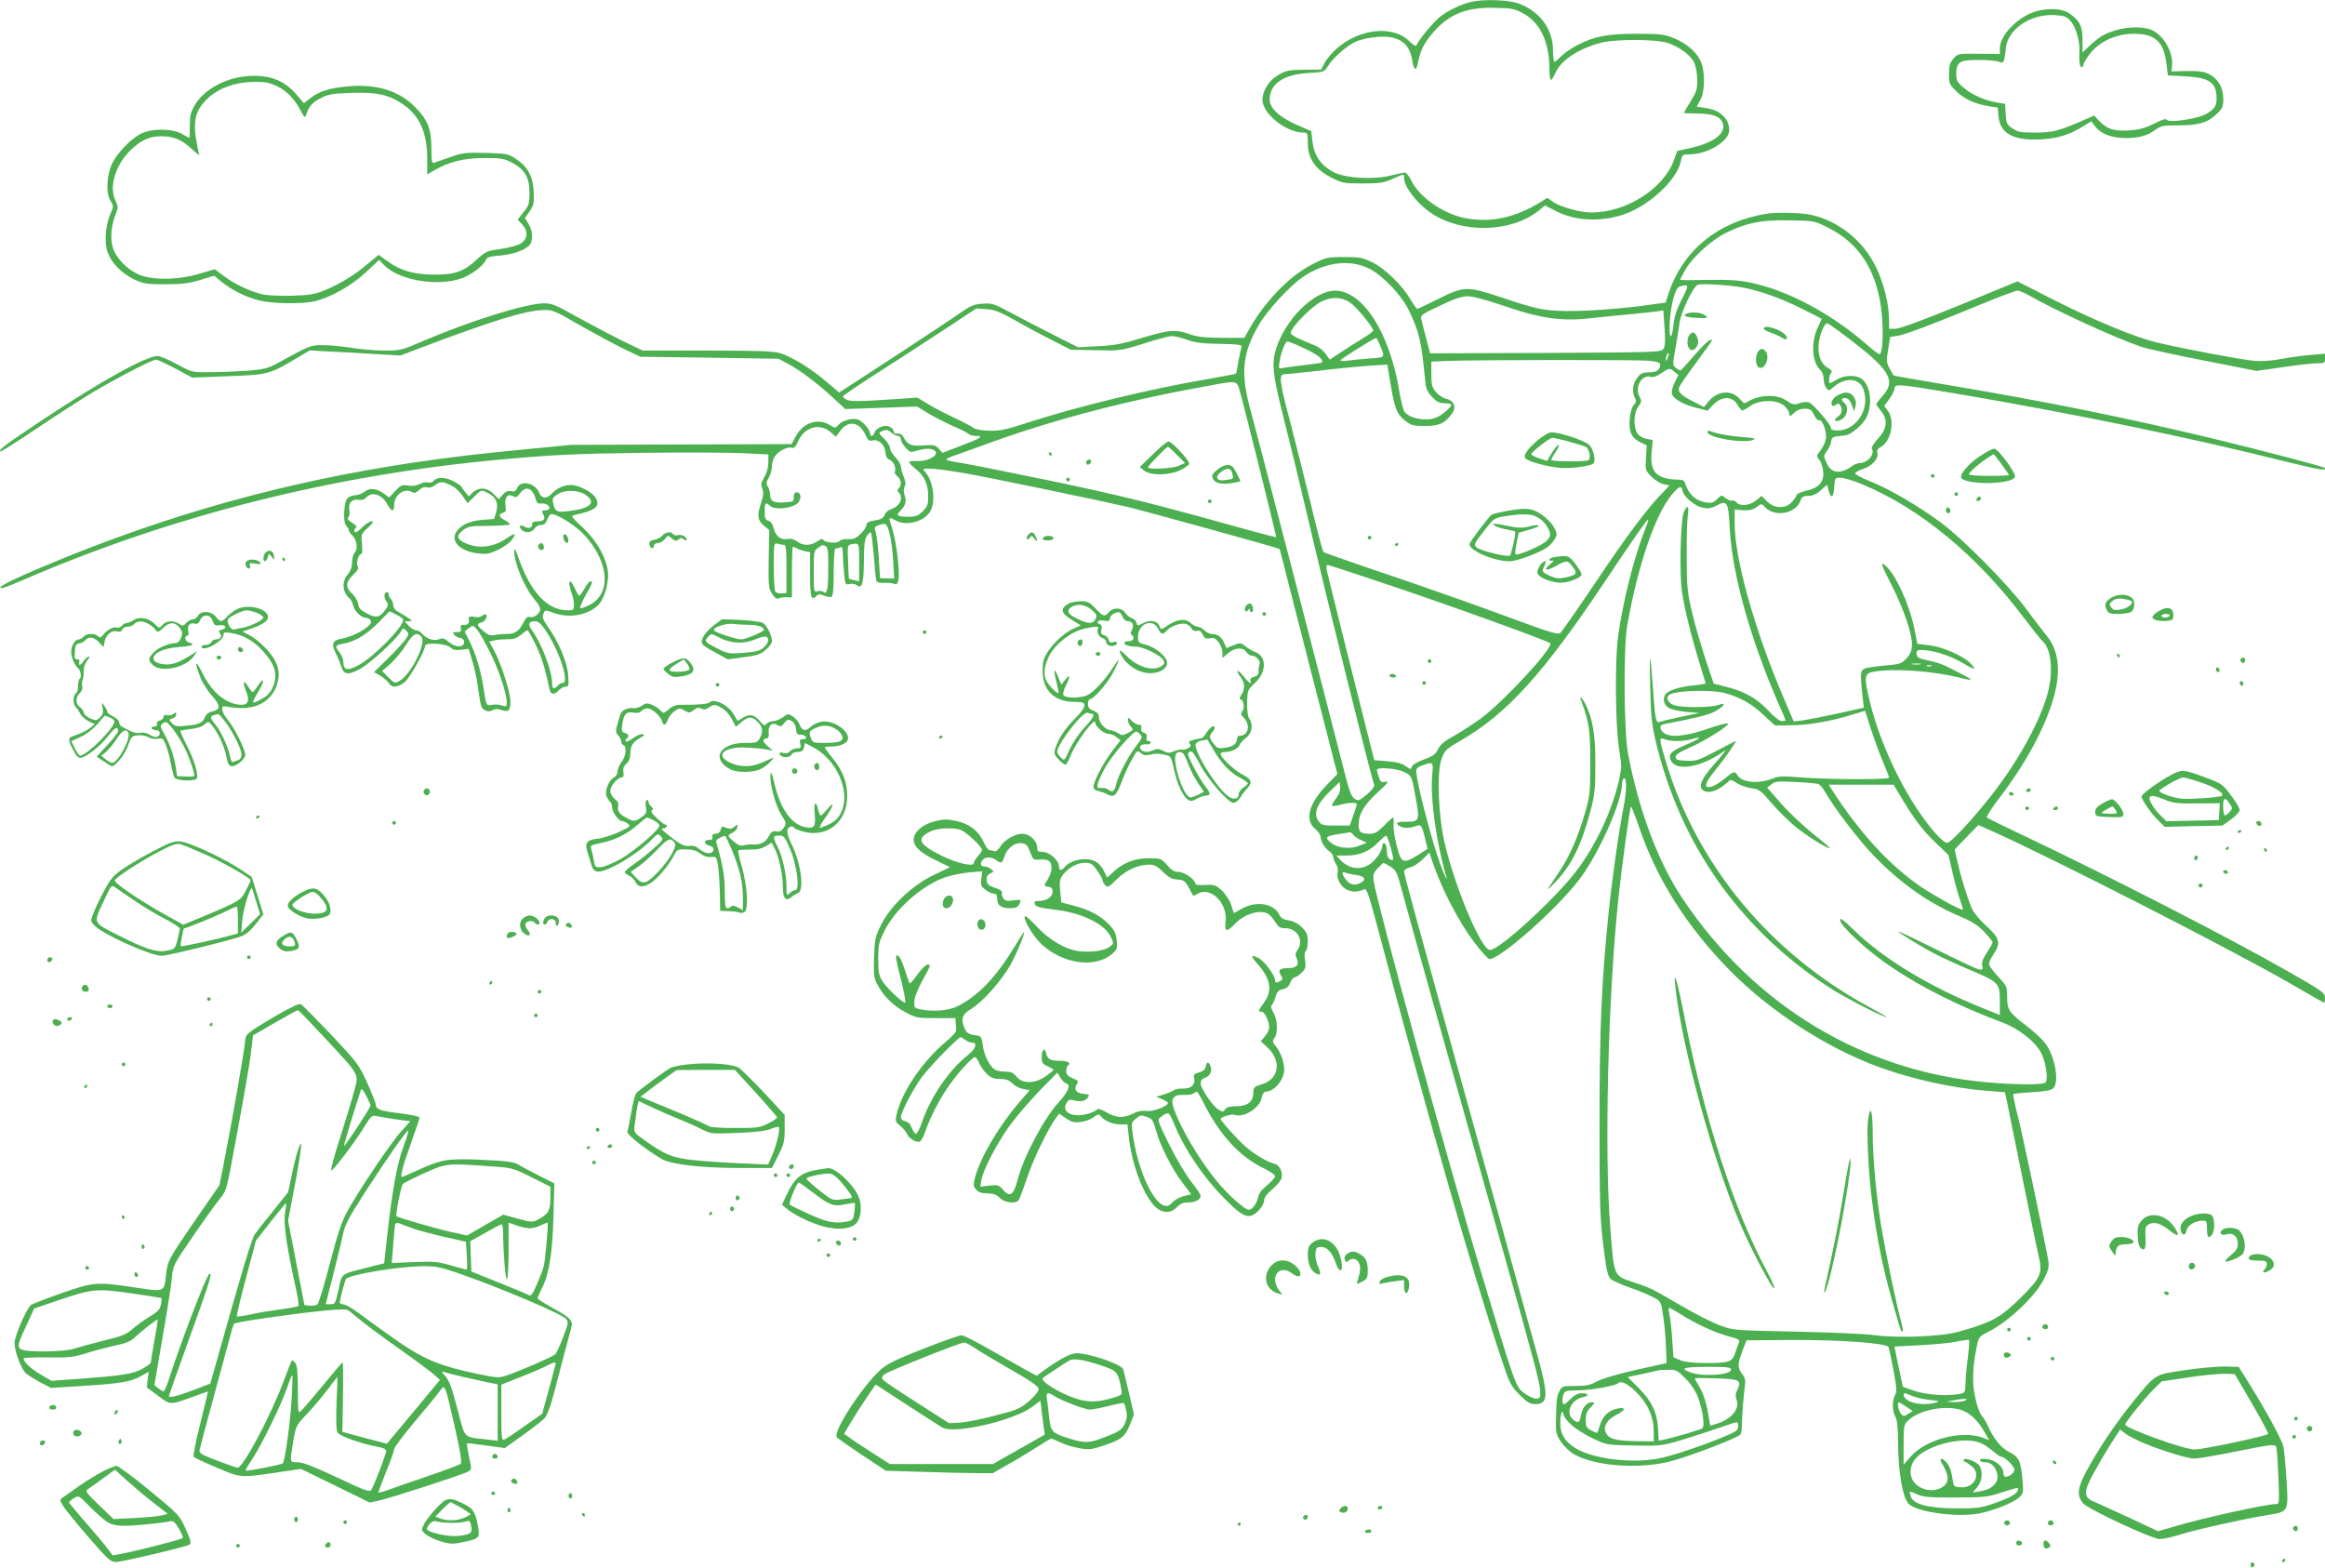 <?xml version="1.0" standalone="no"?>
<!DOCTYPE svg PUBLIC "-//W3C//DTD SVG 20010904//EN"
 "http://www.w3.org/TR/2001/REC-SVG-20010904/DTD/svg10.dtd">
<svg version="1.0" xmlns="http://www.w3.org/2000/svg"
 width="1280pt" height="863pt" viewBox="0 0 1280 863"
 preserveAspectRatio="xMidYMid meet">
<g transform="translate(0,863) scale(0.1,-0.1)"
fill="#4caf50" stroke="none">
<path d="M8100 8620 c-54 -13 -120 -44 -168 -79 -37 -28 -124 -132 -134 -162
-2 -6 -20 5 -39 24 -91 91 -280 70 -406 -46 -24 -22 -53 -57 -62 -76 l-18 -34
-94 -1 c-84 -1 -99 -4 -142 -29 -51 -30 -86 -86 -87 -136 0 -76 130 -181 226
-181 23 0 24 -4 24 -59 0 -83 41 -143 128 -188 61 -31 69 -33 173 -33 94 0
116 3 165 25 68 30 64 30 64 5 0 -48 69 -138 146 -191 169 -116 440 -111 593
10 l37 30 66 -34 c119 -59 284 -58 415 4 131 63 250 186 267 275 6 34 9 36 45
36 101 0 221 72 221 133 0 65 -51 112 -133 123 l-46 7 20 36 c27 50 27 167 -1
220 -25 50 -81 96 -150 123 -48 19 -75 22 -200 22 -161 0 -230 -13 -327 -63
-32 -16 -71 -43 -87 -60 -17 -17 -33 -31 -38 -31 -4 0 -8 28 -8 63 0 115 -72
214 -187 257 -57 21 -193 26 -263 10z m290 -66 c90 -51 139 -156 140 -301 0
-35 4 -63 8 -63 5 0 16 18 26 40 30 69 128 133 251 165 79 20 293 20 362 0 62
-19 127 -65 149 -107 9 -18 17 -58 18 -93 1 -55 -3 -68 -36 -122 -21 -34 -38
-63 -38 -65 0 -1 35 -3 78 -3 85 -1 125 -17 137 -55 17 -55 -50 -106 -179
-135 l-72 -16 -17 -47 c-56 -160 -263 -292 -456 -292 -61 0 -176 32 -213 60
l-29 21 -35 -22 c-147 -90 -282 -118 -426 -88 -117 25 -246 116 -288 205 -12
24 -28 44 -35 44 -7 0 -42 -7 -77 -16 -94 -24 -246 -16 -313 17 -71 36 -110
91 -119 167 l-7 60 -76 33 c-98 43 -153 93 -153 140 0 87 75 139 212 147 86 5
88 5 108 37 30 48 105 114 157 137 24 11 77 22 117 25 117 9 177 -33 192 -134
7 -49 21 -56 29 -15 15 73 28 101 69 154 92 116 191 159 356 155 96 -2 109 -5
160 -33z"/>
<path d="M11204 8566 c-96 -30 -194 -131 -194 -201 l0 -32 -116 1 c-115 1
-116 1 -140 -27 -19 -23 -24 -39 -24 -84 0 -54 2 -59 44 -99 44 -42 102 -67
182 -80 l42 -6 5 -51 c9 -94 85 -133 237 -124 90 5 158 27 231 73 l42 26 23
-30 c32 -40 91 -62 168 -62 72 0 118 13 163 46 28 21 43 24 124 24 113 0 162
14 211 61 34 32 38 41 38 86 0 60 -29 110 -80 136 -27 13 -56 17 -120 16 l-85
-2 3 31 c8 80 -55 182 -126 202 -53 14 -121 12 -182 -6 -64 -19 -92 -36 -145
-85 l-40 -38 0 69 c0 77 -15 107 -75 148 -38 26 -118 29 -186 8z m196 -53 c29
-32 52 -114 48 -169 -3 -50 2 -84 12 -84 6 0 10 6 10 14 0 7 16 34 35 59 52
68 143 110 238 111 121 1 169 -42 184 -164 l8 -65 95 -5 c131 -7 170 -33 173
-113 2 -51 -11 -70 -65 -98 -50 -25 -197 -46 -208 -29 -5 8 -25 3 -71 -21 -51
-25 -80 -33 -140 -37 -83 -5 -121 8 -166 56 l-24 26 -52 -23 c-138 -61 -175
-71 -271 -71 -80 0 -98 3 -127 23 -31 21 -34 28 -37 79 l-3 56 -42 7 c-70 12
-141 43 -185 81 -37 31 -42 41 -42 76 0 67 18 78 121 78 48 0 99 -4 113 -10
28 -10 30 -7 39 77 12 103 135 186 266 180 57 -3 67 -7 91 -34z"/>
<path d="M1336 8208 c-110 -15 -218 -78 -264 -157 -22 -38 -27 -58 -27 -113 0
-38 -1 -68 -2 -68 -1 0 -19 10 -40 22 -53 32 -170 32 -229 1 -55 -29 -129
-106 -156 -162 -31 -63 -36 -165 -10 -206 18 -29 18 -31 0 -72 -28 -64 -35
-163 -14 -216 22 -58 78 -113 146 -146 49 -23 67 -26 170 -26 92 0 130 5 192
24 l77 23 43 -35 c56 -45 130 -82 205 -101 69 -18 234 -21 303 -5 88 20 203
85 282 158 l75 70 27 -28 c89 -92 331 -125 456 -61 49 25 97 66 105 89 4 14
20 19 74 24 71 6 132 26 163 54 24 22 23 80 -2 120 l-20 33 26 37 c23 34 25
46 22 109 -4 84 -33 137 -100 181 -39 26 -50 28 -163 31 -111 3 -129 1 -196
-23 -41 -14 -81 -28 -89 -31 -13 -4 -15 9 -15 83 -1 106 -21 155 -92 226 -87
87 -208 125 -362 112 -101 -8 -164 -27 -212 -65 l-36 -28 -43 50 c-71 83 -165
113 -294 96z m192 -54 c53 -26 94 -69 130 -138 18 -33 22 -36 27 -20 15 48 34
70 80 93 43 23 64 26 171 30 141 4 201 -10 278 -60 96 -64 139 -160 138 -306
l0 -83 42 24 c79 46 161 66 274 66 94 0 109 -3 153 -27 69 -37 94 -80 94 -164
0 -60 -3 -71 -33 -107 l-32 -41 25 -27 c35 -38 31 -82 -11 -106 -17 -10 -66
-23 -110 -29 -73 -10 -82 -14 -127 -56 -73 -68 -121 -85 -236 -85 -113 1 -185
21 -259 75 l-48 34 -61 -51 c-75 -63 -153 -110 -235 -144 -51 -21 -83 -27
-174 -30 -61 -2 -135 1 -166 7 -68 15 -159 57 -219 104 l-47 35 -83 -25 c-118
-35 -261 -37 -336 -4 -66 29 -128 95 -143 152 -14 49 -7 122 17 180 14 36 14
42 -2 76 -37 77 3 202 90 282 57 53 100 71 165 71 66 0 115 -21 169 -73 28
-26 41 -35 37 -23 -4 11 -12 52 -18 90 -13 87 -1 141 44 192 64 73 161 112
279 113 62 1 84 -4 127 -25z"/>
<path d="M9730 7454 c-267 -41 -466 -201 -544 -440 l-16 -50 -88 -12 c-153
-22 -364 -37 -472 -34 -117 3 -155 11 -351 77 -182 60 -200 60 -339 -10 -60
-30 -113 -55 -117 -55 -5 0 -21 24 -38 52 -45 77 -140 170 -210 204 -54 26
-70 29 -156 29 -92 0 -99 -2 -174 -40 -129 -65 -270 -213 -357 -374 l-17 -31
-123 0 c-95 1 -135 5 -178 20 -78 28 -112 25 -262 -20 -108 -33 -154 -42 -243
-46 l-110 -6 -140 71 c-77 39 -183 94 -235 122 -88 47 -98 51 -151 47 -47 -3
-66 -11 -120 -49 -35 -25 -200 -134 -366 -243 l-303 -197 -72 61 c-87 74 -189
136 -254 156 -37 11 -124 14 -402 14 l-354 0 -122 59 c-66 33 -177 92 -246
130 -109 62 -131 71 -175 71 -98 0 -408 -97 -672 -210 -110 -48 -119 -50 -207
-50 -50 0 -131 7 -181 15 -49 8 -120 15 -156 15 -70 0 -72 -1 -243 -95 -62
-34 -78 -38 -175 -46 -58 -4 -151 -8 -205 -8 -99 -1 -99 -1 -182 44 -45 25
-93 45 -107 45 -63 0 -314 -140 -632 -351 -210 -140 -243 -164 -233 -175 3 -2
88 52 191 121 102 69 239 157 304 197 131 79 340 188 362 188 8 0 56 -22 107
-49 l92 -50 199 8 c221 8 225 9 388 106 l60 36 105 -6 c58 -2 170 -9 250 -14
l145 -8 105 40 c405 153 581 207 679 210 53 2 63 -2 206 -85 83 -47 191 -105
240 -129 l90 -43 380 -5 380 -6 50 -26 c68 -36 160 -105 247 -185 l72 -66 197
7 198 7 62 -38 c35 -21 96 -52 137 -70 41 -18 79 -37 85 -43 6 -6 24 -11 40
-11 46 0 25 -14 -83 -54 l-101 -39 -21 23 c-19 20 -28 22 -83 18 -66 -6 -89 3
-110 44 -7 15 -19 22 -33 21 -14 -2 -22 3 -22 12 0 8 -9 19 -21 25 -26 15 -76
-4 -84 -31 -7 -22 -25 -26 -25 -5 0 20 -40 66 -65 76 -30 11 -87 -4 -109 -29
-18 -19 -18 -19 -49 0 -64 39 -147 11 -186 -63 l-23 -43 -607 -2 -606 -2 -360
-35 c-946 -93 -1747 -295 -2585 -651 -119 -51 -196 -89 -198 -98 -2 -12 32 0
125 40 822 356 1714 580 2638 664 290 26 403 31 765 36 234 3 487 2 563 -2
l137 -7 0 -43 c0 -27 -8 -58 -22 -81 -18 -30 -20 -41 -11 -64 8 -22 6 -40 -9
-85 -21 -64 -17 -91 20 -121 l27 -22 -3 -158 c-2 -146 -1 -162 18 -192 16 -25
25 -32 38 -26 9 4 29 7 45 6 l27 -1 0 139 c0 77 2 140 5 140 3 0 13 -4 23 -9
9 -6 29 -12 45 -16 l27 -5 0 -125 c0 -127 6 -145 37 -114 9 9 19 9 42 -1 16
-6 35 -9 40 -5 7 4 11 55 11 136 0 72 4 129 9 129 5 0 16 3 25 6 13 5 16 -1
16 -32 0 -22 3 -70 7 -107 6 -66 7 -68 30 -62 14 3 31 0 39 -6 30 -24 39 6 40
130 1 92 4 123 17 141 9 13 19 21 22 18 3 -3 10 -61 16 -129 5 -68 11 -130 14
-137 3 -8 19 -12 42 -11 21 1 46 -1 55 -5 13 -6 19 -2 24 20 10 40 -12 220
-35 287 -21 61 -20 64 19 42 58 -33 156 -8 191 49 32 53 18 167 -27 217 -17
19 -16 19 27 19 24 0 107 -11 184 -24 131 -23 721 -145 900 -186 89 -21 836
-227 839 -232 2 -2 24 -86 49 -188 26 -102 88 -342 137 -535 50 -192 100 -387
111 -433 l22 -83 -61 -63 c-97 -101 -120 -190 -62 -239 17 -14 30 -33 30 -41
0 -26 22 -65 47 -81 12 -9 23 -23 23 -33 0 -10 7 -27 15 -39 10 -14 13 -32 9
-47 -8 -33 19 -81 55 -96 29 -12 57 -11 92 4 13 6 24 -26 68 -191 281 -1057
514 -1873 683 -2383 49 -147 54 -158 103 -208 43 -43 58 -52 87 -52 73 0 74
46 9 280 -23 80 -77 278 -122 440 -44 162 -146 529 -226 815 -320 1151 -383
1380 -383 1398 0 8 14 17 31 21 17 3 49 23 70 44 l38 38 26 -75 c47 -133 140
-312 217 -413 40 -54 80 -98 88 -98 60 0 375 279 496 440 107 141 234 427 234
526 0 12 4 25 9 28 18 11 18 -60 0 -154 -27 -135 -65 -409 -83 -585 -39 -383
-50 -634 -50 -1155 0 -458 3 -533 21 -678 16 -130 24 -167 39 -182 10 -10 59
-32 108 -49 49 -17 107 -41 130 -54 41 -22 41 -22 53 -107 7 -47 14 -123 15
-169 l3 -85 -169 -38 c-102 -23 -186 -48 -214 -63 -36 -20 -58 -25 -118 -25
-71 0 -74 -1 -89 -29 -15 -29 -16 -44 -19 -171 -1 -56 3 -71 28 -108 16 -24
48 -54 70 -67 113 -66 355 -85 529 -41 106 27 377 131 389 149 5 7 8 32 8 57
1 52 8 146 16 207 5 34 2 48 -15 69 -26 33 -26 54 2 127 l22 58 240 2 c266 2
533 -17 542 -39 3 -7 15 -64 27 -126 18 -95 20 -117 9 -138 -17 -33 -16 -89 2
-120 10 -18 14 -62 15 -155 1 -156 27 -300 61 -327 55 -46 275 -73 390 -49 81
17 184 59 214 86 25 24 26 28 19 102 -8 100 -20 123 -72 149 -44 21 -88 75
-118 144 -8 19 -23 44 -33 55 -11 11 -27 55 -36 99 -19 83 -16 163 7 279 12
57 14 60 63 84 117 59 269 205 312 300 25 53 26 61 15 118 -30 161 -135 658
-162 766 -17 67 -29 123 -26 126 2 2 48 7 103 10 67 4 104 10 116 21 35 31 13
168 -39 243 -16 23 -63 68 -106 100 -99 76 -108 90 -108 162 0 56 -2 60 -50
111 -27 29 -50 60 -50 69 0 9 11 33 25 53 41 61 35 89 -36 153 -34 31 -69 72
-79 91 -21 41 -64 177 -84 269 l-15 64 65 68 66 67 56 -25 c318 -140 1353
-669 1660 -847 100 -58 184 -106 187 -106 3 0 5 13 5 28 0 26 -15 37 -212 149
-325 185 -971 517 -1458 748 -102 48 -188 91 -192 94 -4 4 26 52 68 106 147
193 251 385 299 551 43 148 30 264 -39 346 -19 24 -70 90 -113 148 -94 128
-345 382 -466 472 -123 91 -283 185 -388 227 -49 19 -88 40 -86 46 2 5 21 16
43 23 50 16 87 57 80 87 -4 16 1 25 18 34 57 31 80 144 39 200 l-20 26 29 39
c15 21 28 47 28 57 0 27 23 25 328 -26 670 -114 1291 -242 1850 -382 158 -39
209 -47 191 -29 -8 8 -369 102 -634 166 -492 117 -902 200 -1439 290 -165 28
-300 51 -301 53 -42 70 -42 71 -30 142 l11 70 40 6 c46 8 177 57 446 168 108
45 205 81 215 81 10 0 38 -12 63 -26 136 -79 483 -238 618 -283 31 -11 187
-45 347 -76 l289 -57 146 21 c80 12 164 21 188 21 39 0 42 2 42 26 l0 27 -77
-7 c-42 -3 -115 -13 -162 -22 -58 -11 -109 -14 -155 -10 -70 7 -357 60 -521
98 -121 27 -349 121 -584 240 l-194 99 -318 -131 c-201 -82 -331 -130 -354
-130 l-35 0 0 50 c0 83 -29 200 -71 288 -72 149 -210 259 -367 291 -50 10
-177 13 -232 5z m333 -77 c177 -87 275 -245 297 -477 10 -107 4 -220 -13 -220
-5 0 -37 24 -71 54 -196 171 -436 299 -644 341 -63 13 -121 16 -233 14 -82 -2
-149 -2 -149 1 0 3 13 28 29 56 39 68 145 164 225 203 113 55 193 71 347 68
134 -2 136 -2 212 -40z m-2525 -226 c76 -38 181 -149 220 -233 56 -119 66
-159 88 -381 4 -47 11 -63 38 -92 26 -28 41 -35 70 -35 20 0 36 -4 36 -8 0
-14 -54 -60 -83 -71 -57 -22 -144 -6 -174 31 -7 8 -22 66 -32 129 -54 313
-200 538 -351 539 -106 0 -254 -137 -314 -290 -38 -96 -34 -155 27 -395 31
-121 90 -364 131 -540 112 -479 337 -1385 371 -1495 3 -10 -12 -30 -40 -54
-42 -35 -48 -37 -68 -23 -16 10 -28 41 -48 118 -125 492 -479 1853 -524 2020
-57 206 -46 315 47 473 45 77 169 212 238 259 121 84 261 102 368 48z m2052
-103 c98 -18 212 -59 325 -115 61 -30 111 -56 113 -58 2 -1 -6 -20 -17 -41
-42 -80 -37 -197 9 -239 12 -11 20 -31 20 -50 0 -17 6 -40 14 -50 13 -18 15
-18 45 8 64 53 140 45 161 -19 36 -107 -40 -224 -145 -224 -23 0 -35 5 -35 14
0 19 -99 134 -122 141 -10 4 -34 1 -52 -5 -30 -10 -38 -8 -71 15 -49 32 -129
34 -191 5 l-42 -21 -30 31 c-48 47 -122 36 -170 -25 l-21 -26 -58 30 c-68 34
-87 53 -79 78 3 10 46 72 95 138 49 66 88 121 87 123 -10 9 -42 -19 -102 -89
-37 -43 -70 -79 -73 -79 -3 0 -14 7 -25 15 -17 13 -18 18 -3 102 9 48 19 112
23 142 7 62 77 208 103 214 24 7 178 -3 241 -15z m-331 -65 c-28 -56 -41 -96
-46 -140 -9 -96 -27 -79 -20 20 8 102 31 184 55 190 52 14 52 10 11 -70z
m-991 -33 c220 -76 332 -91 506 -70 45 5 135 14 201 20 66 6 134 14 151 16
l31 6 7 -97 c5 -73 3 -103 -6 -116 -12 -18 -42 -19 -649 -22 l-636 -2 -22 85
c-12 47 -25 94 -27 106 -5 18 9 27 103 71 75 36 121 52 151 52 27 1 98 -18
190 -49z m-835 14 c35 -23 127 -135 127 -154 0 -5 -28 -25 -62 -46 -35 -21
-89 -55 -120 -76 l-57 -38 -22 31 c-12 17 -37 38 -56 45 -141 59 -145 62 -132
86 22 42 120 137 162 157 58 29 113 27 160 -5z m-1845 -97 c55 -32 147 -81
204 -110 l103 -52 137 -3 c135 -3 137 -3 266 37 71 23 140 41 154 41 14 0 51
-9 84 -21 45 -16 87 -21 182 -22 94 -2 121 -5 117 -15 -2 -7 -10 -43 -17 -80
-6 -37 -12 -68 -13 -69 -1 -2 -69 -14 -151 -29 -320 -54 -726 -153 -994 -240
-123 -40 -155 -47 -215 -45 -40 1 -76 7 -85 15 -8 7 -55 32 -103 54 -48 23
-115 57 -147 77 l-59 36 -181 -12 c-134 -9 -187 -9 -205 -1 -14 7 -25 15 -25
19 0 5 91 66 203 138 111 71 276 178 367 238 l165 109 56 -4 c45 -3 75 -15
157 -61z m4568 -84 c247 -185 286 -247 209 -332 -19 -21 -35 -42 -35 -46 0 -4
11 -20 25 -37 40 -47 35 -98 -16 -153 -22 -24 -38 -49 -34 -55 19 -31 -24 -80
-71 -80 -9 0 -28 -8 -42 -19 -63 -43 -111 -36 -136 20 -17 38 -17 40 2 67 11
15 22 38 23 52 3 20 11 26 34 28 17 1 40 5 52 7 29 7 90 60 107 94 34 67 27
162 -15 207 -29 31 -99 33 -147 4 -18 -11 -35 -20 -37 -20 -10 0 -5 46 6 57 8
8 2 16 -20 29 -38 23 -55 71 -48 135 6 50 31 109 46 109 5 0 49 -30 97 -67z
m-2562 -46 c33 -79 37 -74 -61 -81 -48 -4 -103 -9 -120 -12 -18 -3 -33 -1 -33
3 0 6 187 123 197 123 2 0 9 -15 17 -33z m-411 -26 c70 -32 108 -63 94 -77 -1
-2 -45 -8 -97 -14 -52 -6 -106 -13 -118 -16 -23 -5 -24 -3 -17 38 9 55 31 108
44 108 6 0 48 -17 94 -39z m1998 -52 c-5 -13 -10 -19 -10 -12 -1 15 10 45 15
40 3 -2 0 -15 -5 -28z m-102 -15 c48 -5 61 -10 61 -23 0 -27 -21 -41 -60 -41
-40 0 -50 -5 -73 -40 -19 -28 -22 -72 -6 -101 8 -16 7 -25 -7 -40 -11 -13 -19
-41 -22 -79 -5 -70 11 -102 61 -126 l33 -16 -4 -69 c-4 -67 -4 -69 31 -104 19
-19 49 -38 67 -41 l31 -7 -44 -46 c-83 -86 -194 -235 -366 -492 -95 -141 -180
-263 -189 -272 -15 -13 -45 -4 -297 89 -154 57 -442 159 -640 226 -198 66
-364 125 -369 129 -4 4 -37 126 -71 271 -35 144 -87 348 -114 453 -58 217 -62
255 -28 255 12 0 96 9 187 19 91 11 213 23 271 27 l107 7 16 -99 c24 -142 35
-172 79 -208 36 -28 45 -31 112 -31 79 0 108 13 149 68 26 35 11 72 -33 82
-17 3 -42 20 -56 37 -21 25 -25 39 -25 98 l0 69 83 4 c160 6 1055 7 1116 1z
m140 -61 l21 -18 -21 -42 c-12 -25 -18 -50 -14 -62 9 -28 61 -58 134 -76 l62
-16 27 29 c50 53 108 54 139 2 9 -17 21 -30 25 -30 4 0 24 11 44 25 53 36 149
36 188 0 14 -13 26 -31 26 -40 0 -20 6 -19 30 5 12 12 33 20 55 20 30 0 38 -5
52 -34 9 -19 21 -32 28 -30 16 7 39 -51 38 -93 -1 -20 -12 -48 -28 -69 -26
-34 -26 -36 -10 -54 10 -11 20 -39 22 -63 7 -59 -22 -93 -94 -109 -29 -7 -53
-18 -53 -24 0 -6 -11 -23 -25 -38 -35 -38 -96 -37 -137 4 l-30 30 -30 -25
c-33 -28 -88 -34 -108 -11 -6 8 -17 13 -24 10 -7 -3 -23 4 -36 14 -22 18 -23
18 -47 -6 -20 -20 -31 -23 -61 -18 -58 9 -97 46 -116 109 -4 13 -16 17 -52 17
-25 0 -61 7 -79 16 -45 21 -59 59 -52 138 l6 64 -35 6 c-20 4 -41 17 -50 31
-23 35 -20 112 5 146 20 27 20 31 6 58 -26 52 15 122 64 106 12 -3 34 4 56 20
45 30 47 30 74 8z m-2393 -108 c35 -125 202 -800 200 -802 -1 -2 -92 22 -201
52 -464 130 -662 179 -1045 259 -223 46 -442 90 -487 97 -46 7 -83 15 -83 19
0 4 15 12 33 18 17 6 108 38 200 72 376 136 774 239 1252 324 113 20 116 20
131 -39z m-2097 -191 c13 -9 29 -32 37 -50 12 -28 18 -33 37 -29 33 9 68 -23
72 -65 2 -24 9 -36 23 -41 21 -8 39 -50 28 -67 -3 -4 4 -16 15 -25 22 -19 25
-47 7 -65 -9 -9 -9 -15 0 -24 29 -29 5 -77 -46 -93 -13 -4 -27 -17 -32 -30 -7
-18 -19 -25 -54 -30 -35 -6 -46 -12 -46 -25 0 -10 -14 -32 -32 -49 -25 -25
-39 -30 -71 -29 -21 1 -42 -4 -46 -11 -9 -15 -84 -8 -89 8 -2 7 -14 4 -32 -9
-35 -25 -80 -26 -111 -1 -16 12 -34 17 -51 14 -38 -7 -66 13 -78 56 -6 25 -17
41 -30 44 -16 4 -20 14 -20 51 0 50 4 54 31 30 28 -25 134 -10 156 22 17 27
11 54 -12 54 -9 0 -15 -9 -15 -25 0 -14 -3 -25 -7 -26 -96 -13 -123 -5 -123
37 0 14 -6 33 -12 44 -11 17 -10 26 5 51 9 17 17 45 17 63 0 17 7 42 16 54 20
29 70 55 93 47 13 -4 22 5 35 36 34 77 117 102 176 52 l32 -27 21 28 c32 45
69 55 106 30z m214 -54 c10 0 17 -8 17 -19 0 -10 12 -31 26 -46 24 -26 28 -27
63 -16 52 15 86 14 101 -4 18 -22 -43 -56 -97 -53 -23 1 -45 -1 -48 -4 -3 -3
12 -20 33 -37 51 -40 72 -85 72 -153 0 -47 -4 -58 -31 -84 -25 -24 -39 -29
-79 -29 -57 0 -69 8 -46 30 31 31 38 54 27 87 -7 20 -7 36 -1 49 8 13 6 29 -5
55 -8 20 -15 45 -15 55 0 11 -13 33 -30 51 -16 17 -30 40 -30 50 0 11 -13 33
-30 50 -36 35 -36 36 -7 47 16 7 27 4 43 -10 11 -10 28 -19 37 -19z m5306
-265 c319 -131 635 -392 897 -741 46 -61 91 -117 99 -124 47 -39 60 -164 30
-280 -38 -146 -148 -353 -285 -534 -101 -135 -248 -296 -270 -296 -24 0 -96
81 -164 184 -114 170 -217 404 -262 594 -33 136 -31 155 21 164 114 20 331 4
483 -35 28 -8 52 -11 52 -8 0 3 -22 16 -48 29 -26 13 -63 32 -83 42 -19 11
-64 26 -100 33 -54 11 -65 16 -67 35 -2 13 2 22 10 23 65 5 170 -26 252 -76
61 -37 72 -34 29 8 -43 40 -153 87 -224 95 l-63 7 -17 85 c-28 136 -104 301
-162 349 -27 22 -20 0 37 -110 30 -57 68 -149 86 -204 37 -116 35 -161 -8
-204 -23 -24 -38 -29 -107 -34 -44 -4 -93 -11 -110 -15 -34 -10 -35 -20 -22
-148 l8 -70 -143 -32 c-79 -17 -166 -34 -193 -38 l-50 -6 -58 136 c-158 370
-267 760 -267 954 l0 77 46 -4 c35 -2 53 2 74 17 28 21 28 21 45 2 55 -61 176
-38 199 38 6 17 15 22 41 22 24 0 45 9 69 31 l35 30 8 -31 c13 -49 28 -40 31
18 3 51 3 52 35 52 18 0 70 -16 116 -35z m-985 -39 c8 -34 69 -84 113 -92 28
-5 46 -2 74 13 58 32 65 19 72 -128 13 -247 114 -610 268 -962 22 -48 39 -90
39 -92 0 -3 -9 -5 -21 -5 -12 0 -42 24 -74 58 -61 66 -132 106 -232 131 l-68
17 -47 139 c-25 77 -59 194 -74 260 -25 107 -28 140 -28 300 -1 99 2 201 6
228 9 54 -4 62 -23 15 -17 -47 -24 -343 -9 -437 15 -98 52 -247 95 -387 19
-62 35 -114 35 -116 0 -3 -32 -8 -71 -12 -72 -6 -137 -28 -151 -49 -15 -24 -8
-57 17 -73 13 -9 57 -19 97 -23 l73 -6 -100 -21 c-55 -12 -107 -24 -116 -28
-23 -10 -27 12 -39 189 -15 210 -20 210 -15 0 3 -149 8 -199 29 -290 134 -570
462 -1038 953 -1359 87 -57 299 -166 321 -166 4 0 -36 23 -88 51 -553 297
-959 786 -1130 1360 -37 127 -38 131 -4 119 33 -13 99 -13 147 1 66 18 51 4
-33 -32 -87 -37 -101 -55 -76 -94 33 -51 167 -25 276 52 25 17 25 17 10 -2 -8
-11 -34 -42 -59 -70 -59 -67 -79 -109 -61 -130 19 -23 62 -18 106 11 21 15 42
31 45 37 4 6 19 1 39 -13 17 -12 53 -25 80 -29 45 -6 53 -11 114 -83 36 -42
96 -101 133 -131 63 -51 169 -117 187 -117 5 0 -38 37 -94 81 -56 45 -135 120
-176 167 l-75 86 23 18 c20 17 35 18 133 13 61 -3 117 -8 125 -11 8 -2 25 -21
36 -41 54 -94 186 -267 273 -357 149 -153 299 -258 476 -333 64 -27 96 -48
130 -84 25 -27 45 -52 45 -57 0 -5 -14 -30 -31 -56 -22 -32 -30 -54 -26 -72 4
-23 2 -25 -22 -20 -14 4 -119 53 -233 110 -115 57 -208 101 -208 99 0 -7 138
-92 210 -128 41 -21 126 -60 189 -86 155 -66 161 -72 161 -170 l0 -77 -87 35
c-302 121 -557 276 -720 436 -53 52 -73 66 -73 53 0 -33 158 -178 289 -264
177 -117 357 -207 607 -302 95 -36 192 -115 217 -179 25 -60 33 -141 16 -152
-19 -12 -168 -11 -314 2 -686 60 -1284 419 -1680 1009 -135 201 -242 485 -302
801 -23 121 -26 591 -4 709 60 336 156 612 247 719 41 47 50 50 58 17z m-214
-228 c-59 -156 -115 -380 -142 -573 -18 -132 -15 -486 5 -614 16 -100 16 -107
-2 -186 -39 -163 -122 -340 -224 -479 -112 -152 -431 -446 -484 -446 -47 0
-189 334 -249 586 -36 152 -45 396 -17 468 17 46 25 53 103 98 257 148 457
369 802 886 149 224 225 332 232 332 3 0 -8 -33 -24 -72z m-4153 -4 c8 -27 17
-94 20 -149 l6 -100 -39 1 -39 1 -7 113 c-4 63 -12 126 -17 141 -9 25 -7 29
17 38 39 14 45 10 59 -45z m-579 -64 c9 0 12 -33 12 -132 l0 -133 -27 -2 c-16
0 -31 4 -35 10 -4 7 -8 70 -8 141 0 128 0 128 23 122 12 -3 28 -6 35 -6z m412
-95 l0 -105 -27 6 c-16 4 -29 7 -29 8 -1 1 -4 42 -5 93 -4 86 -3 93 16 96 46
9 45 11 45 -98z m-186 89 c13 -5 16 -25 16 -113 0 -124 -6 -157 -26 -140 -7 6
-22 8 -34 4 -19 -6 -20 -3 -20 108 0 107 1 116 23 130 27 19 22 18 41 11z
m3098 -213 c335 -112 876 -308 892 -322 23 -20 -248 -314 -378 -412 -44 -32
-112 -76 -151 -98 -53 -29 -75 -48 -88 -73 -13 -28 -27 -39 -78 -57 -38 -14
-64 -30 -66 -40 -5 -17 -7 -16 -34 3 -21 16 -50 23 -101 27 l-72 6 -23 90
c-44 171 -231 920 -238 953 -4 20 -3 32 4 32 5 0 155 -49 333 -109z m2931
-438 c-13 -2 -33 -2 -45 0 -13 2 -3 4 22 4 25 0 35 -2 23 -4z m60 -10 c-7 -2
-19 -2 -25 0 -7 3 -2 5 12 5 14 0 19 -2 13 -5z m-1140 -148 c84 -22 148 -57
217 -122 l62 -57 87 1 c98 1 220 22 333 57 l76 23 31 -98 c18 -54 47 -135 66
-180 19 -44 35 -85 35 -90 0 -12 -333 -11 -483 1 -93 8 -125 7 -150 -3 -80
-34 -174 -27 -200 13 -16 27 -22 25 -69 -14 -22 -19 -53 -39 -70 -45 -49 -17
-47 12 6 77 54 67 129 172 122 172 -3 0 -52 -25 -110 -56 -97 -51 -109 -55
-163 -52 -48 2 -58 6 -58 21 0 12 22 27 75 50 89 39 230 128 212 134 -7 3 -59
-11 -116 -31 -118 -41 -206 -48 -238 -19 -24 22 -23 42 5 47 170 32 239 49
276 68 51 27 70 55 25 38 -43 -17 -213 -17 -251 -1 -34 14 -44 43 -21 57 36
23 227 28 301 9z m-1608 -452 c-12 -128 23 -378 80 -568 3 -11 -4 0 -15 25
-42 89 -140 448 -152 554 -3 25 2 31 32 42 61 22 62 21 55 -53z m-155 17 c43
-22 42 -19 66 -153 21 -115 17 -122 -57 -121 -52 1 -62 -8 -28 -27 20 -10 50
-9 94 6 18 5 23 -1 38 -61 10 -36 17 -67 15 -68 -136 -89 -140 -89 -168 16
-12 44 -20 98 -18 120 2 21 1 38 -2 38 -3 0 -26 -20 -50 -45 -34 -35 -51 -45
-76 -45 -54 0 -64 8 -64 51 0 58 30 109 107 179 55 50 63 61 41 56 -23 -5 -28
-2 -37 26 -6 17 -11 35 -11 39 0 18 110 9 150 -11z m-375 -146 c-15 -20 -25
-38 -22 -40 3 -3 22 -1 44 5 44 13 93 14 93 4 -1 -5 -9 -33 -20 -63 l-19 -55
-77 0 c-70 0 -78 2 -95 25 -30 39 -10 92 59 160 l57 55 3 -28 c2 -19 -5 -40
-23 -63z m3104 19 c74 -125 127 -196 196 -261 l72 -69 23 -99 c12 -54 31 -121
41 -148 10 -28 17 -52 14 -54 -6 -6 -147 71 -225 123 -172 115 -347 305 -495
538 l-17 27 179 0 178 0 34 -57z m-1436 -174 c98 -290 265 -553 507 -798 218
-220 524 -418 810 -524 185 -68 411 -118 607 -133 l91 -7 10 -46 c5 -25 44
-217 86 -425 42 -209 83 -405 91 -438 20 -85 8 -113 -84 -206 -124 -125 -168
-150 -356 -203 -101 -28 -336 -37 -470 -19 -50 7 -243 15 -430 19 -334 7 -341
7 -413 33 -41 15 -135 62 -210 106 -172 100 -170 99 -255 128 -128 44 -119 24
-142 307 -33 415 -12 1273 45 1812 19 180 64 505 69 505 3 0 23 -50 44 -111z
m-1572 -46 c8 -9 27 -22 44 -29 l30 -13 -40 -16 c-48 -21 -116 -15 -153 12
-41 31 -36 39 30 50 35 5 66 11 69 11 4 1 13 -5 20 -15z m203 -61 c21 -76 21
-86 -1 -73 -12 6 -18 22 -18 47 0 21 -6 39 -12 41 -7 3 -13 -3 -13 -14 0 -29
-37 -81 -72 -103 -54 -33 -116 -22 -162 29 l-19 21 58 0 c70 0 126 24 175 75
19 19 37 35 41 35 3 0 14 -26 23 -58z m-1 -112 c28 -17 37 -31 50 -78 150
-544 233 -840 577 -2057 163 -578 200 -716 200 -757 0 -33 -3 -38 -23 -38 -13
0 -42 13 -65 30 -48 35 -48 35 -245 690 -171 566 -569 2017 -584 2128 -5 38
-2 47 22 72 16 17 30 30 31 30 2 0 18 -9 37 -20z m-186 -47 c46 -6 57 -25 24
-43 -32 -17 -58 -12 -80 16 -25 32 -27 48 -4 40 9 -4 36 -10 60 -13z m1779
-2414 c85 -55 198 -107 268 -125 54 -14 66 -20 60 -33 -3 -9 -13 -35 -21 -59
-18 -51 -31 -56 -168 -56 -68 1 -112 6 -136 16 l-36 16 -7 98 c-3 55 -10 116
-15 137 -5 20 -6 37 -2 37 4 0 29 -14 57 -31z m1588 -241 c-7 -51 -13 -116
-13 -144 -1 -49 -2 -52 -32 -58 -68 -13 -183 -6 -249 17 l-64 22 -17 80 c-10
44 -20 94 -23 111 l-6 31 137 7 c76 4 167 12 203 20 36 7 67 11 70 10 3 -1 0
-45 -6 -96z m-1304 -69 c0 -28 -152 -39 -219 -16 -68 24 -44 32 89 32 113 0
130 -2 130 -16z m-250 -49 c31 -31 56 -70 69 -105 26 -69 38 -160 22 -169 -12
-8 -159 -51 -207 -61 l-32 -6 -4 68 c-5 89 -36 152 -110 225 l-57 57 77 16
c42 9 82 18 87 20 6 2 32 4 58 4 45 1 51 -2 97 -49z m290 -15 c8 -10 7 -21 -4
-44 -12 -22 -13 -37 -6 -55 19 -50 -23 -104 -99 -131 -24 -8 -45 -14 -46 -13
0 2 -7 37 -13 78 -8 46 -24 95 -42 127 -17 29 -30 54 -30 55 0 2 51 2 114 0
82 -2 118 -7 126 -17z m-570 -51 c67 -63 103 -138 104 -217 l1 -62 -100 1
c-115 2 -151 13 -166 51 -13 34 11 70 64 96 46 23 49 42 5 33 -50 -9 -81 -38
-98 -87 -8 -24 -15 -45 -16 -47 -1 -2 -16 4 -33 13 -27 14 -31 21 -31 57 0 32
6 49 27 70 25 26 25 28 6 28 -28 0 -53 -31 -60 -74 -6 -40 -17 -44 -45 -19
-40 36 -8 107 53 120 38 7 37 23 -2 23 -22 0 -41 -10 -66 -35 -27 -27 -35 -31
-40 -18 -3 8 -2 27 3 42 9 25 13 26 89 27 69 1 199 25 214 39 14 15 48 0 91
-41z m1527 -29 c21 -9 64 -19 98 -22 47 -5 55 -8 35 -14 -81 -23 -179 1 -180
44 0 10 6 9 47 -8z m293 -25 c-8 -5 -35 -9 -60 -9 l-45 2 35 7 c19 4 46 8 60
9 20 0 22 -1 10 -9z m-326 -34 l36 -24 -25 -16 c-22 -14 -25 -14 -39 0 -14 14
-23 64 -11 64 2 0 20 -11 39 -24z m299 -17 c47 -13 96 -58 131 -120 l27 -47
-38 14 c-116 41 -311 -10 -394 -105 l-39 -44 0 110 c0 102 2 111 24 132 61 58
197 86 289 60z m-2141 -84 c22 -21 75 -54 117 -74 76 -36 77 -36 226 -39 146
-3 153 -2 265 31 63 19 155 49 203 66 48 17 92 31 97 31 14 0 12 -36 -2 -47
-35 -27 -297 -123 -406 -148 -151 -36 -382 -9 -481 54 -59 38 -81 76 -81 138
0 51 12 81 18 45 2 -12 21 -37 44 -57z m2252 -99 c18 -7 48 -28 68 -45 20 -17
40 -31 46 -31 19 0 72 -52 72 -71 0 -17 -27 -39 -49 -39 -6 0 -11 9 -11 19 0
35 -41 72 -88 78 -28 4 -42 2 -42 -6 0 -6 13 -11 28 -11 34 0 59 -25 68 -67 9
-43 -27 -81 -88 -92 l-48 -8 25 29 c28 33 33 91 11 121 -16 20 -74 43 -84 32
-4 -4 -2 -10 5 -12 7 -2 23 -13 37 -24 56 -44 15 -123 -60 -117 -38 3 -39 4
-45 49 -8 51 -20 79 -44 99 -23 19 -29 6 -10 -23 8 -13 20 -39 25 -56 22 -77
-97 -116 -169 -55 -41 35 -44 97 -6 143 65 77 266 126 359 87z m206 -253 c-1
-26 -39 -48 -145 -84 -59 -20 -89 -24 -195 -23 -156 1 -239 23 -251 67 -9 32
-11 31 37 10 32 -15 69 -18 209 -17 155 0 177 2 250 26 94 30 95 30 95 21z"/>
<path d="M9281 6901 c-17 -11 7 -19 64 -21 58 -3 62 -1 41 15 -22 16 -83 20
-105 6z"/>
<path d="M9710 6821 c0 -5 17 -15 38 -22 20 -7 47 -19 60 -27 27 -18 40 -9 21
14 -26 32 -119 59 -119 35z"/>
<path d="M9302 6788 c-7 -7 -12 -26 -12 -44 0 -38 28 -55 47 -28 16 22 16 39
3 65 -12 22 -21 24 -38 7z"/>
<path d="M9681 6697 c-20 -25 -18 -82 4 -91 34 -13 62 63 33 92 -15 15 -23 15
-37 -1z"/>
<path d="M10119 6455 c-28 -15 -43 -41 -33 -56 3 -6 12 -5 21 2 12 10 16 10
24 -2 15 -24 10 -47 -13 -63 -30 -21 -13 -34 20 -15 32 17 42 68 18 89 -23 18
-20 32 6 28 14 -2 25 -15 33 -38 l13 -35 7 28 c5 18 2 35 -9 52 -19 28 -48 31
-87 10z"/>
<path d="M8531 6248 c-33 -12 -97 -64 -122 -99 -16 -22 -18 -33 -10 -43 14
-16 106 -42 181 -51 58 -7 177 8 193 24 14 14 -1 79 -22 100 -29 29 -192 80
-220 69z m107 -49 c42 -12 84 -25 92 -29 21 -10 31 -67 13 -74 -22 -9 -203 -7
-203 2 0 4 11 24 25 45 14 20 21 37 15 37 -6 0 -22 -20 -37 -44 l-26 -44 -44
15 c-24 8 -43 18 -43 22 0 12 101 91 117 91 7 0 48 -10 91 -21z"/>
<path d="M8290 5816 c-36 -7 -70 -15 -77 -19 -16 -10 -123 -152 -123 -163 0
-36 136 -94 221 -94 40 0 168 48 209 78 14 11 32 31 40 45 14 25 13 30 -5 65
-11 20 -42 52 -69 70 -54 36 -83 38 -196 18z m168 -30 c34 -18 58 -44 71 -78
9 -23 7 -32 -12 -53 -24 -28 -170 -90 -175 -75 -2 5 2 34 8 63 l11 54 62 18
c69 19 62 34 -8 16 -34 -9 -59 -8 -116 4 -40 9 -74 13 -76 11 -8 -7 29 -23 72
-31 22 -4 43 -9 46 -11 6 -3 -11 -85 -26 -131 -5 -14 -162 23 -187 44 -15 14
-12 21 40 88 56 72 58 73 117 83 90 14 143 14 173 -2z"/>
<path d="M7530 5670 c0 -5 5 -10 10 -10 6 0 10 5 10 10 0 6 -4 10 -10 10 -5 0
-10 -4 -10 -10z"/>
<path d="M7680 5629 c0 -5 5 -7 10 -4 6 3 10 8 10 11 0 2 -4 4 -10 4 -5 0 -10
-5 -10 -11z"/>
<path d="M8558 5563 c-16 -2 -28 -9 -28 -15 0 -5 8 -7 18 -4 9 3 4 -5 -13 -19
-42 -35 -24 -42 31 -11 59 33 65 33 93 -5 27 -36 22 -44 -39 -58 -37 -8 -52
-7 -88 9 -35 16 -43 24 -37 37 4 10 9 24 13 32 10 26 -23 5 -36 -23 -10 -21
-11 -30 -2 -41 20 -25 97 -48 139 -42 44 6 93 27 98 43 2 6 -13 32 -32 57 -37
49 -44 51 -117 40z"/>
<path d="M9400 6252 c0 -31 195 -65 250 -44 21 8 10 11 -60 16 -77 7 -137 18
-176 33 -8 3 -14 1 -14 -5z"/>
<path d="M6347 6129 l-72 -70 24 -20 c35 -28 142 -27 201 4 24 12 46 27 47 33
5 15 -95 124 -114 124 -8 0 -47 -32 -86 -71z m133 -4 l44 -44 -37 -16 c-36
-15 -167 -21 -167 -8 0 9 102 113 110 113 3 0 26 -20 50 -45z"/>
<path d="M5775 6130 c3 -5 8 -10 11 -10 2 0 4 5 4 10 0 6 -5 10 -11 10 -5 0
-7 -4 -4 -10z"/>
<path d="M5980 6084 c0 -9 5 -14 12 -12 18 6 21 28 4 28 -9 0 -16 -7 -16 -16z"/>
<path d="M6699 6042 c-28 -25 -30 -31 -20 -50 14 -26 60 -32 128 -17 l23 5
-22 45 c-18 37 -27 45 -50 45 -16 0 -41 -12 -59 -28z m85 -18 c8 -32 10 -30
-37 -37 -48 -8 -62 16 -26 44 34 26 56 24 63 -7z"/>
<path d="M5870 5990 c0 -5 5 -10 10 -10 6 0 10 5 10 10 0 6 -4 10 -10 10 -5 0
-10 -4 -10 -10z"/>
<path d="M6650 5870 c0 -5 5 -10 10 -10 6 0 10 5 10 10 0 6 -4 10 -10 10 -5 0
-10 -4 -10 -10z"/>
<path d="M8704 4775 c44 -117 51 -160 51 -340 0 -166 -2 -187 -28 -277 -36
-128 -86 -244 -142 -326 -24 -37 -52 -78 -61 -92 -9 -14 9 2 40 35 89 93 143
204 193 394 22 82 26 118 26 251 1 163 -14 251 -54 333 -19 36 -37 52 -25 22z"/>
<path d="M7860 4990 c0 -5 5 -10 10 -10 6 0 10 5 10 10 0 6 -4 10 -10 10 -5 0
-10 -4 -10 -10z"/>
<path d="M7650 4910 c0 -5 9 -10 21 -10 11 0 17 5 14 10 -3 6 -13 10 -21 10
-8 0 -14 -4 -14 -10z"/>
<path d="M7830 4870 c0 -5 5 -10 10 -10 6 0 10 5 10 10 0 6 -4 10 -10 10 -5 0
-10 -4 -10 -10z"/>
<path d="M9224 3190 c36 -323 204 -939 354 -1292 59 -139 184 -377 190 -360 2
6 -16 49 -41 94 -177 327 -343 838 -452 1391 -43 220 -64 287 -51 167z"/>
<path d="M10284 2463 c-8 -70 2 -290 22 -443 29 -228 65 -399 135 -635 25 -87
27 -91 34 -83 3 2 -2 27 -9 54 -21 71 -81 358 -106 504 -29 169 -50 390 -50
532 0 125 -14 164 -26 71z"/>
<path d="M10152 2077 c-28 -172 -56 -314 -107 -542 -4 -21 -3 -26 3 -15 33 51
148 649 140 729 -2 20 -17 -52 -36 -172z"/>
<path d="M10899 6118 c-66 -45 -116 -105 -100 -121 39 -39 279 -33 294 7 8 19
-92 156 -114 156 -9 0 -46 -19 -80 -42z m120 -43 c22 -31 41 -58 41 -60 0 -3
-49 -5 -110 -5 -60 0 -110 4 -110 8 0 11 47 54 95 86 22 14 40 26 41 26 1 0
20 -25 43 -55z"/>
<path d="M10630 6010 c0 -5 5 -10 10 -10 6 0 10 5 10 10 0 6 -4 10 -10 10 -5
0 -10 -4 -10 -10z"/>
<path d="M2389 5984 c-7 -9 -21 -13 -32 -10 -11 3 -32 -1 -47 -9 -17 -9 -41
-12 -64 -8 -32 5 -40 2 -70 -30 l-34 -36 -25 19 c-39 31 -83 36 -108 14 -12
-10 -34 -19 -51 -20 -16 -1 -37 -8 -45 -16 -20 -21 -26 -133 -7 -152 7 -8 14
-19 14 -25 0 -6 8 -18 19 -28 26 -25 33 -74 14 -95 -8 -9 -15 -34 -15 -55 0
-25 -8 -47 -24 -66 -34 -40 -29 -99 11 -132 7 -5 15 -22 19 -37 7 -32 43 -68
67 -68 9 0 22 -6 28 -13 8 -11 5 -19 -12 -34 -32 -30 -99 -61 -146 -69 -50 -8
-59 -30 -32 -81 10 -21 23 -51 28 -67 14 -50 36 -55 101 -21 55 28 207 167
230 210 10 19 12 19 28 3 16 -16 16 -18 -1 -45 -10 -15 -53 -63 -97 -106 l-79
-77 36 -21 c19 -12 40 -30 46 -40 14 -27 52 -24 88 7 28 23 111 171 111 198 0
21 114 14 139 -8 16 -14 30 -17 61 -13 l40 5 20 -66 c12 -37 26 -101 31 -142
16 -113 18 -119 39 -130 14 -8 26 -8 41 0 13 8 30 8 47 2 42 -14 52 -5 52 45
0 52 -49 205 -89 280 l-28 51 31 7 c17 4 50 6 73 6 30 -1 49 6 71 24 16 14 33
25 36 25 4 0 24 -36 45 -79 33 -68 54 -137 77 -248 5 -28 29 -29 51 -3 10 11
26 20 37 20 17 0 18 6 14 65 -6 71 -53 183 -112 265 -25 35 -31 51 -25 68 10
26 6 26 59 7 88 -31 194 -10 247 48 32 35 56 122 50 179 -10 80 -61 170 -138
243 -68 64 -69 65 -41 71 111 24 137 46 112 92 -19 33 -92 72 -138 72 -38 0
-79 -19 -106 -49 -25 -28 -54 -27 -66 3 -21 56 -101 76 -122 31 -9 -19 -16
-23 -34 -19 -17 4 -30 -1 -46 -19 l-22 -25 -29 29 c-35 36 -81 38 -114 8 l-22
-22 -20 24 c-11 13 -20 27 -21 30 0 3 -17 15 -39 27 -45 26 -93 28 -112 6z
m106 -33 c17 -9 41 -34 54 -54 l25 -37 38 37 c38 37 38 37 70 21 48 -22 64
-58 50 -107 l-12 -38 -65 -5 c-72 -6 -122 -30 -145 -70 -29 -52 28 -105 125
-115 46 -5 63 -1 109 21 31 15 65 40 76 57 26 35 16 37 -30 6 -75 -51 -155
-60 -228 -27 -50 23 -52 42 -9 74 25 18 43 21 137 21 60 1 112 4 116 7 3 4 -8
14 -25 23 -35 18 -40 35 -12 42 16 4 18 11 14 39 -7 44 11 68 40 53 17 -10 23
-8 40 15 32 44 69 30 86 -31 6 -22 13 -27 30 -25 25 4 54 -15 45 -29 -3 -5
-14 -9 -25 -9 -17 0 -18 -3 -9 -20 15 -27 5 -40 -31 -40 -19 0 -29 -5 -29 -14
0 -22 -17 -28 -41 -16 -26 14 -36 6 -19 -15 18 -21 58 -19 72 5 7 11 23 20 36
20 17 0 27 8 35 30 6 17 16 30 23 30 34 0 138 -67 184 -118 134 -150 146 -319
27 -382 -25 -13 -49 -21 -52 -18 -4 4 9 35 29 71 39 68 41 77 26 77 -5 0 -20
-18 -32 -40 -13 -22 -26 -40 -29 -40 -3 0 -14 18 -24 40 -32 70 -42 40 -14
-38 5 -13 9 -37 9 -53 0 -27 -3 -29 -37 -29 -110 1 -203 101 -269 290 -15 43
-23 56 -23 39 -2 -65 57 -206 114 -272 22 -25 31 -45 28 -58 -6 -23 -39 -43
-59 -35 -9 3 -21 -8 -34 -34 -23 -46 -47 -61 -92 -60 -18 0 -47 -2 -64 -6 -24
-4 -37 0 -62 21 -37 31 -40 41 -12 48 20 5 37 33 26 44 -3 3 -12 0 -21 -7 -9
-7 -27 -10 -45 -6 -21 4 -30 2 -29 -7 3 -28 -2 -37 -25 -37 -19 0 -23 -4 -19
-20 4 -16 0 -20 -22 -20 -23 0 -25 -2 -15 -14 6 -8 21 -16 33 -18 14 -2 22
-10 22 -23 0 -31 -46 -31 -83 0 -25 21 -34 24 -57 15 -28 -11 -69 4 -94 34 -8
9 -21 16 -30 16 -10 0 -28 11 -41 25 l-23 25 24 0 c22 0 21 2 -11 23 -20 12
-44 27 -55 33 -11 6 -20 21 -20 32 0 12 -6 27 -13 34 -7 7 -12 18 -12 25 0 7
-4 13 -9 13 -17 0 -19 -28 -5 -49 14 -19 13 -24 -6 -50 -29 -41 -50 -45 -101
-18 -34 18 -45 30 -47 52 -2 16 -17 41 -33 56 -38 35 -37 64 5 104 25 23 31
36 25 47 -10 18 5 68 20 68 6 0 7 23 4 55 -6 54 -5 56 33 90 28 26 33 35 20
35 -10 0 -31 -13 -48 -30 -16 -16 -34 -30 -39 -30 -12 0 -11 17 2 26 6 3 -3
14 -22 26 -22 13 -29 22 -21 30 6 6 8 25 5 42 -6 38 15 61 52 54 16 -3 30 1
41 13 32 36 90 16 119 -42 20 -37 35 -37 35 0 0 57 57 98 100 71 10 -6 21 -3
37 12 15 14 30 19 44 15 14 -4 31 1 47 14 27 21 46 19 97 -10z m733 -48 c56
-42 20 -74 -100 -87 -62 -8 -73 -2 -82 41 -7 29 -4 35 26 53 41 26 116 23 156
-7z m-1008 -685 c0 -40 -163 -206 -248 -251 -59 -32 -82 -26 -82 20 0 14 -9
36 -20 50 -28 35 -26 41 18 49 67 12 126 47 192 113 l65 66 38 -19 c20 -10 37
-22 37 -28z m780 -53 c78 -113 138 -295 98 -295 -9 0 -21 -7 -28 -15 -19 -22
-30 -18 -30 11 0 69 -58 222 -112 295 -23 31 -17 49 17 49 17 0 33 -13 55 -45z
m-300 -130 c48 -97 90 -225 90 -273 0 -21 -3 -23 -22 -17 -25 8 -42 8 -72 3
-17 -3 -21 7 -33 87 -14 99 -43 194 -80 269 l-25 49 23 19 c24 17 24 17 47
-10 12 -15 45 -72 72 -127z m-380 89 c29 -34 -58 -208 -121 -243 -25 -14 -28
-13 -61 20 l-34 35 48 42 c26 24 64 70 84 103 38 61 60 72 84 43z"/>
<path d="M3102 5669 c1 -12 9 -24 16 -27 9 -3 13 3 10 19 -1 12 -9 24 -16 27
-9 3 -13 -3 -10 -19z"/>
<path d="M2964 5629 c-8 -14 11 -33 25 -25 11 7 4 36 -9 36 -5 0 -12 -5 -16
-11z"/>
<path d="M10760 5910 c0 -5 5 -10 10 -10 6 0 10 5 10 10 0 6 -4 10 -10 10 -5
0 -10 -4 -10 -10z"/>
<path d="M10885 5889 c-10 -15 3 -25 16 -12 7 7 7 13 1 17 -6 3 -14 1 -17 -5z"/>
<path d="M10715 5830 c-4 -6 -3 -16 3 -22 6 -6 12 -6 17 2 4 6 3 16 -3 22 -6
6 -12 6 -17 -2z"/>
<path d="M3646 5681 c-10 -11 -30 -21 -45 -23 -18 -2 -26 -9 -26 -22 0 -11 6
-21 13 -23 6 -3 12 2 12 11 0 10 8 16 21 16 11 0 29 10 39 22 18 22 18 22 39
4 17 -15 23 -16 36 -6 12 10 18 10 30 0 8 -7 15 -8 15 -2 0 17 -25 31 -47 26
-11 -3 -24 -1 -27 5 -11 17 -41 13 -60 -8z"/>
<path d="M5660 5685 c-7 -9 -10 -19 -6 -22 4 -4 11 -1 16 7 8 13 12 12 24 -5
18 -23 21 -13 6 16 -13 23 -23 24 -40 4z"/>
<path d="M5747 5673 c-13 -13 -7 -18 23 -18 17 0 30 5 30 13 0 12 -42 17 -53
5z"/>
<path d="M1462 5588 c-14 -14 -16 -48 -3 -48 5 0 11 10 15 22 5 22 6 23 21 3
15 -20 16 -19 13 5 -3 28 -27 37 -46 18z"/>
<path d="M1555 5550 c3 -5 8 -10 11 -10 2 0 4 5 4 10 0 6 -5 10 -11 10 -5 0
-7 -4 -4 -10z"/>
<path d="M1354 5535 c-7 -16 3 -35 18 -35 5 0 7 7 4 16 -5 14 -1 16 30 11 30
-5 34 -4 24 8 -16 19 -69 19 -76 0z"/>
<path d="M11623 5339 c-35 -22 -40 -38 -23 -70 8 -15 22 -19 61 -19 28 0 59 5
70 10 23 13 26 62 5 79 -26 22 -79 22 -113 0z m105 -15 c27 -8 -7 -42 -50 -49
-34 -6 -44 -4 -55 11 -12 17 -11 21 7 36 20 16 51 17 98 2z"/>
<path d="M5885 5308 c-50 -28 -46 -52 15 -90 l50 -31 -38 -17 c-51 -23 -109
-75 -144 -129 -23 -36 -28 -56 -28 -104 0 -107 64 -170 172 -171 51 -1 58 -3
58 -21 0 -12 -22 -43 -51 -70 -54 -54 -94 -114 -109 -165 -8 -28 -6 -36 18
-61 15 -16 32 -29 37 -29 6 0 18 20 27 45 29 76 138 224 138 186 0 -20 48 -61
72 -61 13 0 33 -8 45 -18 l22 -17 -46 -60 c-48 -63 -103 -168 -103 -197 0 -11
10 -20 28 -23 15 -4 35 -10 44 -16 41 -22 54 -11 82 64 14 39 40 96 57 125 29
52 31 53 49 37 14 -12 27 -15 47 -11 34 9 49 9 89 0 29 -6 32 -10 48 -82 17
-80 49 -148 78 -166 13 -8 25 -6 47 7 16 9 39 17 50 17 28 0 26 16 -5 53 -25
30 -94 158 -94 176 0 5 6 11 14 14 9 4 26 -19 51 -69 43 -83 156 -214 186
-214 10 0 26 12 36 28 9 15 27 39 40 53 30 33 24 48 -32 78 -45 24 -115 92
-115 111 0 6 11 10 25 10 34 0 74 20 80 40 3 9 19 26 35 38 33 25 41 73 18
105 -8 10 -13 46 -12 87 1 69 2 71 41 108 66 60 68 146 6 171 -16 6 -40 20
-55 32 -26 21 -29 22 -67 7 l-39 -16 -13 29 c-13 32 -36 49 -68 49 -12 0 -30
9 -41 20 -11 11 -28 20 -37 20 -9 0 -27 10 -39 21 -28 26 -74 21 -128 -16 -32
-22 -35 -22 -41 -6 -10 32 -49 42 -88 22 -34 -18 -36 -18 -40 1 -3 11 -15 22
-26 25 -11 3 -27 16 -36 29 -19 30 -65 32 -90 4 -25 -27 -30 -26 -74 20 -33
35 -43 40 -82 40 -24 0 -53 -6 -64 -12z m126 -36 c28 -25 30 -31 20 -50 -15
-28 -39 -28 -97 0 -53 24 -65 45 -39 64 32 23 81 17 116 -14z m169 -37 c6 -15
17 -25 30 -25 26 0 35 -22 21 -49 -7 -13 -8 -22 -1 -26 20 -12 10 -35 -15 -35
-14 0 -25 -4 -25 -9 0 -12 26 -21 64 -21 38 0 135 -47 150 -73 9 -14 7 -21 -8
-33 -44 -32 -131 -8 -192 53 -41 41 -49 42 -30 4 22 -41 70 -79 119 -92 76
-20 153 22 128 70 -18 33 -71 71 -114 82 -39 9 -42 13 -42 43 0 72 80 105 110
46 18 -35 26 -37 50 -10 22 24 78 43 105 35 11 -3 24 -15 30 -25 6 -12 17 -16
30 -13 14 4 23 -2 31 -20 10 -21 17 -25 39 -21 21 5 32 0 49 -21 11 -15 21
-41 21 -57 l0 -30 31 26 c37 32 84 34 101 6 7 -11 20 -20 30 -20 25 0 50 -30
42 -49 -4 -9 -6 -26 -5 -38 0 -16 -6 -24 -25 -29 -16 -4 -23 -12 -20 -20 10
-25 -9 -15 -37 22 -16 19 -31 33 -34 30 -3 -3 4 -17 16 -32 25 -32 27 -66 5
-99 -10 -15 -12 -25 -5 -25 17 0 25 -48 11 -65 -11 -13 -9 -20 9 -38 36 -39
23 -97 -21 -97 -11 0 -18 -7 -18 -19 0 -26 -23 -42 -68 -48 -34 -5 -42 -2 -60
22 -26 33 -27 43 -6 66 22 24 8 44 -14 20 -9 -10 -22 -26 -28 -37 -6 -10 -17
-19 -25 -19 -8 -1 -26 -5 -42 -9 -21 -6 -25 -11 -17 -21 9 -10 6 -16 -10 -25
-12 -6 -26 -9 -33 -7 -7 2 -26 -2 -43 -9 -26 -11 -35 -10 -60 2 -21 12 -34 13
-52 5 -32 -15 -57 -14 -71 3 -14 17 3 32 31 28 9 -2 19 2 23 8 3 5 -1 10 -11
10 -11 0 -15 6 -11 20 3 13 -1 21 -15 26 -13 4 -18 12 -15 25 4 14 0 19 -14
19 -10 0 -27 10 -39 22 -18 20 -20 20 -20 3 0 -10 7 -26 16 -36 15 -16 13 -19
-16 -34 -29 -15 -34 -15 -55 -1 -14 9 -32 16 -42 16 -26 0 -63 41 -63 70 0 19
-7 28 -30 37 -23 9 -30 18 -30 37 0 14 4 26 9 26 21 0 102 92 130 149 41 80
39 88 -5 21 -43 -66 -99 -127 -136 -146 -36 -19 -127 -19 -134 0 -3 8 4 33 16
56 25 49 21 62 -7 26 l-20 -25 -17 41 c-22 58 -28 43 -10 -26 8 -32 14 -60 12
-61 -5 -5 -32 18 -56 49 -30 39 -28 90 4 155 34 67 121 134 194 150 63 14 83
14 75 1 -10 -17 4 -47 25 -53 11 -3 20 -12 20 -20 0 -18 24 -29 45 -21 23 9
18 26 -6 19 -15 -5 -22 -2 -26 13 -2 11 -14 23 -25 25 -16 5 -19 11 -14 30 4
17 1 27 -10 31 -26 10 -5 26 26 19 23 -4 30 -2 30 10 0 17 26 36 48 37 7 0 17
-11 22 -25z m-169 -535 c20 0 6 -26 -42 -77 -28 -30 -63 -82 -80 -118 -29 -65
-29 -65 -49 -45 -11 11 -20 25 -20 30 0 43 141 225 167 216 8 -3 19 -6 24 -6z
m241 -181 c-46 -62 -96 -159 -107 -206 -8 -40 -21 -49 -42 -31 -9 7 -26 11
-39 10 -30 -4 -30 9 0 73 27 59 80 131 144 198 46 46 47 47 65 28 19 -18 19
-20 -21 -72z m427 -14 c42 -74 91 -127 146 -156 25 -13 45 -27 45 -31 0 -4
-11 -15 -25 -24 -14 -9 -25 -25 -25 -35 0 -27 -26 -34 -55 -15 -62 40 -196
254 -182 290 3 8 18 16 34 19 15 2 29 5 30 6 0 0 15 -24 32 -54z m-162 -27 c5
-7 18 -35 27 -61 10 -26 33 -70 51 -97 l33 -49 -30 -16 c-17 -8 -37 -15 -44
-15 -39 0 -107 213 -77 243 10 11 30 8 40 -5z"/>
<path d="M5935 5100 c-8 -13 4 -32 16 -25 12 8 12 35 0 35 -6 0 -13 -4 -16
-10z"/>
<path d="M6032 5029 c2 -6 8 -10 13 -10 5 0 11 4 13 10 2 6 -4 11 -13 11 -9 0
-15 -5 -13 -11z"/>
<path d="M6861 5296 c-7 -8 -10 -20 -6 -27 6 -8 10 -7 16 2 6 10 9 11 9 2 0
-7 5 -13 11 -13 14 0 7 42 -7 47 -6 2 -17 -3 -23 -11z"/>
<path d="M1295 5271 c-16 -10 -39 -28 -49 -40 -25 -27 -34 -27 -58 4 -25 32
-82 35 -98 5 -6 -11 -19 -20 -29 -20 -10 0 -26 -9 -36 -20 -16 -17 -20 -18
-38 -5 -30 21 -71 19 -92 -5 -18 -20 -18 -20 -43 5 -32 33 -85 42 -117 21 -13
-9 -31 -16 -38 -16 -8 0 -20 -7 -27 -15 -7 -9 -20 -13 -27 -10 -18 6 -52 -11
-74 -39 -14 -17 -20 -19 -30 -8 -18 17 -64 15 -79 -3 -7 -8 -18 -15 -25 -15
-22 0 -44 -35 -43 -70 1 -31 20 -75 39 -90 13 -10 19 -49 9 -55 -5 -3 -10 -21
-10 -40 0 -19 -4 -36 -9 -39 -19 -12 -22 -58 -5 -77 10 -11 22 -29 28 -42 7
-12 27 -29 45 -38 l33 -16 -25 -20 c-24 -18 -51 -31 -99 -47 -24 -7 -23 -24 6
-77 16 -32 28 -43 42 -41 34 7 105 64 147 117 39 51 57 60 57 30 0 -8 -27 -43
-59 -77 l-59 -64 26 -17 c15 -9 35 -22 45 -29 16 -11 22 -8 52 24 18 20 42 59
51 87 17 46 21 50 54 53 19 2 45 -3 58 -11 13 -8 34 -11 51 -8 26 5 30 2 45
-36 9 -23 21 -69 27 -102 6 -33 15 -67 19 -75 9 -19 117 -23 124 -5 9 23 -16
104 -55 180 -22 43 -38 80 -36 82 3 2 29 6 58 10 33 3 63 13 75 25 22 19 22
19 48 -14 33 -44 65 -117 74 -171 5 -27 13 -43 24 -45 25 -5 78 38 78 62 0 31
-57 145 -96 193 -35 42 -42 82 -13 74 8 -2 37 -6 64 -8 108 -10 193 40 220
129 15 52 13 82 -12 133 -22 44 -92 113 -138 137 l-40 21 55 19 c30 10 63 27
73 37 56 55 -91 110 -168 62z m120 -15 c19 -8 35 -20 35 -25 0 -14 -66 -47
-110 -56 -19 -3 -42 -8 -51 -11 -17 -5 -44 40 -33 57 9 16 78 48 102 49 12 0
38 -7 57 -14z m-244 -44 c8 -24 14 -28 39 -24 34 5 42 -17 10 -25 -16 -4 -18
-9 -9 -19 14 -17 3 -34 -22 -34 -11 0 -22 -7 -25 -15 -4 -8 -17 -15 -30 -15
-13 0 -24 -4 -24 -10 0 -18 38 -10 79 17 24 16 41 34 41 46 0 17 5 18 43 12
67 -11 123 -42 175 -100 65 -71 82 -127 57 -190 -13 -35 -27 -51 -61 -71 -25
-15 -47 -24 -50 -21 -3 3 9 28 26 56 18 28 30 56 28 63 -2 6 -14 -5 -27 -25
-12 -20 -26 -37 -30 -37 -4 0 -15 14 -26 32 -24 41 -31 22 -10 -28 20 -49 12
-74 -24 -74 -82 0 -164 66 -217 175 -38 77 -45 66 -13 -19 11 -30 40 -77 65
-105 49 -55 50 -78 2 -88 -18 -3 -33 -15 -38 -27 -13 -35 -31 -44 -100 -51
-58 -6 -67 -4 -83 13 -18 20 -18 20 2 27 12 3 21 13 21 22 0 13 -3 13 -15 3
-8 -7 -24 -10 -35 -7 -13 3 -20 0 -20 -10 0 -8 -9 -17 -21 -20 -12 -3 -18 -11
-15 -19 4 -9 -2 -14 -15 -14 -11 0 -17 -4 -14 -10 3 -5 15 -10 26 -10 22 0 26
-28 4 -36 -8 -4 -27 1 -41 11 -16 10 -35 14 -50 11 -15 -4 -38 0 -57 10 -18 9
-39 20 -47 24 -8 4 -14 15 -14 23 1 9 -14 23 -32 32 -19 9 -34 21 -34 28 0 7
-8 21 -16 32 -15 19 -16 19 -9 -12 5 -24 2 -36 -14 -52 -19 -19 -23 -19 -53
-7 -18 8 -35 22 -37 33 -2 10 -12 24 -22 31 -24 17 -24 54 0 76 11 10 17 25
14 36 -3 11 -2 28 2 37 4 10 7 32 6 48 -1 19 6 42 19 58 16 20 17 25 5 21 -8
-4 -20 -15 -26 -25 -12 -22 -31 -26 -23 -4 4 10 0 15 -11 15 -13 0 -16 8 -13
43 2 34 7 43 25 45 12 2 27 10 33 18 19 22 48 17 75 -12 l25 -27 6 32 c8 38
39 63 69 55 15 -4 24 0 28 10 4 9 17 16 30 16 14 0 30 7 37 15 23 28 81 11
117 -33 11 -14 16 -13 41 11 35 34 65 34 90 2 17 -22 18 -30 9 -55 -6 -17 -18
-30 -27 -30 -37 0 -96 -24 -122 -50 -33 -34 -34 -44 -8 -70 46 -46 187 -15
229 50 l16 25 -30 -19 c-77 -50 -122 -63 -176 -49 -23 7 -34 15 -34 28 0 31
59 58 141 63 72 5 94 14 54 25 -21 5 -28 37 -9 37 7 0 9 9 6 23 -8 31 6 51 33
44 16 -4 24 1 32 19 16 35 56 33 69 -4z m73 -561 c42 -57 86 -147 86 -177 0
-12 -8 -24 -17 -28 -10 -3 -23 -8 -29 -11 -7 -4 -14 9 -18 32 -10 51 -50 138
-81 175 -34 41 -32 48 17 57 3 0 22 -21 42 -48z m-640 29 c14 -5 26 -15 26
-22 0 -36 -153 -188 -189 -188 -5 0 -18 18 -29 40 l-19 40 51 23 c31 14 68 43
92 70 21 26 40 46 41 47 1 0 13 -4 27 -10z m401 -145 c28 -50 65 -150 65 -176
0 -3 -21 -6 -47 -4 l-48 2 -7 46 c-9 62 -33 132 -64 187 -24 42 -24 45 -7 58
16 12 21 9 46 -20 16 -18 43 -60 62 -93z m-298 60 c13 -34 -59 -166 -90 -165
-7 1 -23 10 -36 20 l-23 20 25 20 c14 12 40 43 58 70 33 51 55 62 66 35z"/>
<path d="M1310 5056 c0 -9 7 -16 16 -16 9 0 14 5 12 12 -6 18 -28 21 -28 4z"/>
<path d="M1192 5009 c2 -6 8 -10 13 -10 5 0 11 4 13 10 2 6 -4 11 -13 11 -9 0
-15 -5 -13 -11z"/>
<path d="M11887 5267 c-20 -11 -37 -27 -37 -34 0 -16 37 -25 81 -21 30 3 34 6
34 32 0 41 -31 50 -78 23z m58 -27 c-3 -5 -15 -10 -26 -10 -10 0 -19 5 -19 10
0 6 12 10 26 10 14 0 23 -4 19 -10z"/>
<path d="M6950 5250 c0 -5 5 -10 10 -10 6 0 10 5 10 10 0 6 -4 10 -10 10 -5 0
-10 -4 -10 -10z"/>
<path d="M3929 5187 c-25 -19 -52 -49 -59 -66 -15 -37 -12 -40 81 -90 l56 -31
88 12 c74 9 93 16 121 41 19 16 34 37 34 47 0 31 -29 89 -51 101 -12 6 -67 13
-123 16 l-101 4 -46 -34z m200 3 c26 0 56 -6 67 -14 18 -14 16 -16 -36 -40
-30 -14 -66 -26 -80 -26 -29 0 -150 40 -150 51 0 18 67 39 109 34 24 -3 65 -5
90 -5z m-167 -71 c63 -32 134 -36 195 -9 29 12 57 19 62 15 18 -11 12 -35 -14
-59 -20 -19 -40 -24 -110 -30 -79 -6 -89 -4 -138 20 -76 39 -81 43 -61 65 21
23 16 23 66 -2z"/>
<path d="M5080 5150 c0 -5 5 -10 10 -10 6 0 10 5 10 10 0 6 -4 10 -10 10 -5 0
-10 -4 -10 -10z"/>
<path d="M11655 5020 c3 -5 8 -10 11 -10 2 0 4 5 4 10 0 6 -5 10 -11 10 -5 0
-7 -4 -4 -10z"/>
<path d="M3702 4983 c-29 -15 -51 -31 -49 -37 2 -5 15 -18 28 -28 21 -16 34
-18 74 -11 62 10 77 32 49 70 -28 37 -39 37 -102 6z m94 -38 c-4 -13 -96 -19
-108 -7 -6 6 6 19 34 36 l43 26 17 -23 c10 -12 16 -26 14 -32z"/>
<path d="M12337 5004 c-8 -8 1 -24 14 -24 5 0 9 7 9 15 0 15 -12 20 -23 9z"/>
<path d="M12200 4946 c0 -9 5 -16 10 -16 6 0 10 4 10 9 0 6 -4 13 -10 16 -5 3
-10 -1 -10 -9z"/>
<path d="M12330 4871 c0 -6 5 -13 10 -16 6 -3 10 1 10 9 0 9 -4 16 -10 16 -5
0 -10 -4 -10 -9z"/>
<path d="M3940 4860 c0 -5 5 -10 10 -10 6 0 10 5 10 10 0 6 -4 10 -10 10 -5 0
-10 -4 -10 -10z"/>
<path d="M3906 4763 c-8 -9 -69 -14 -142 -13 -41 1 -58 -4 -81 -24 -30 -25
-31 -25 -47 -7 -10 11 -31 25 -47 31 -24 10 -33 10 -54 -4 -14 -10 -34 -16
-43 -15 -33 6 -71 -11 -77 -34 -3 -12 -11 -39 -17 -59 -9 -32 -9 -41 5 -56 10
-10 17 -26 17 -34 0 -9 6 -18 13 -21 19 -7 13 -62 -11 -92 -12 -15 -22 -38
-22 -51 0 -13 -8 -28 -19 -33 -29 -16 -53 -75 -42 -104 6 -14 15 -28 20 -32 6
-3 11 -17 11 -29 0 -26 35 -76 54 -76 7 0 21 -6 32 -14 18 -14 15 -17 -49 -47
-38 -17 -90 -34 -115 -36 -63 -7 -74 -23 -57 -76 7 -23 17 -55 22 -72 6 -20
16 -31 31 -33 50 -7 220 93 300 176 31 33 34 34 50 18 16 -16 13 -20 -38 -66
-30 -27 -79 -66 -107 -85 -29 -20 -53 -40 -53 -46 0 -5 11 -14 24 -20 13 -6
29 -22 35 -35 14 -32 48 -31 92 1 40 30 93 95 119 145 17 33 21 35 68 34 35 0
57 -7 77 -23 19 -14 39 -21 59 -19 28 3 31 1 38 -42 5 -25 9 -92 11 -150 l2
-105 45 -1 c25 -1 52 -4 60 -8 8 -3 21 -2 29 3 23 15 15 143 -14 246 -14 48
-23 90 -21 93 3 3 32 5 63 5 40 -1 68 5 90 19 l32 19 15 -30 c24 -45 46 -149
46 -214 0 -63 16 -82 48 -55 9 8 25 18 35 21 38 14 16 171 -40 280 -14 28 -21
56 -18 68 7 20 30 26 39 10 3 -5 28 -14 55 -21 128 -31 235 57 235 195 1 77
-24 142 -80 211 -24 30 -44 56 -44 59 0 3 15 5 34 5 45 0 85 15 93 36 17 45
-77 112 -144 101 -20 -4 -46 -15 -58 -27 -30 -28 -49 -25 -62 9 -6 16 -23 37
-37 46 -26 17 -28 17 -56 -4 -16 -11 -40 -21 -53 -21 -14 0 -30 -7 -37 -15
-10 -12 -15 -10 -36 14 -31 37 -56 43 -93 20 l-30 -18 -20 34 c-31 54 -110 93
-135 68z m71 -33 c18 -10 42 -38 53 -60 l21 -41 30 25 c37 31 58 33 86 6 31
-28 36 -55 18 -90 -15 -29 -18 -30 -84 -30 -140 0 -189 -89 -79 -146 35 -18
119 -18 161 0 18 7 43 26 57 41 14 15 21 26 15 23 -5 -2 -28 -12 -50 -22 -60
-28 -118 -31 -170 -11 -99 37 -66 90 55 90 36 -1 88 -4 115 -9 l50 -8 -30 25
c-28 24 -29 42 -2 42 7 0 11 12 9 31 -4 40 18 60 47 43 17 -11 22 -10 38 10
16 20 23 22 41 12 13 -7 22 -23 24 -43 2 -27 7 -33 27 -33 13 0 26 -6 28 -12
3 -8 -4 -13 -16 -13 -18 0 -20 -4 -15 -25 5 -22 3 -25 -19 -25 -13 0 -30 -7
-38 -16 -8 -10 -21 -13 -37 -9 -17 4 -23 2 -20 -7 7 -20 57 -22 64 -4 4 10 18
16 35 16 22 0 30 6 35 25 l6 25 50 -27 c128 -70 202 -246 149 -355 -16 -33
-32 -49 -67 -66 -26 -13 -49 -21 -51 -18 -3 3 13 30 36 62 44 62 46 90 3 36
-15 -18 -30 -32 -34 -32 -3 0 -9 13 -13 30 -12 56 -26 45 -20 -17 7 -74 -1
-87 -50 -77 -78 14 -139 100 -172 243 -13 56 -19 68 -21 47 -6 -47 27 -170 59
-221 29 -45 29 -48 14 -72 -13 -19 -23 -24 -41 -20 -20 3 -28 -2 -40 -24 -18
-36 -45 -50 -86 -48 -18 1 -43 -1 -54 -5 -16 -5 -30 1 -53 20 -37 31 -38 36
-9 49 13 6 25 19 27 30 3 19 2 19 -15 4 -13 -11 -25 -14 -39 -9 -30 13 -32 12
-38 -10 -3 -12 -14 -20 -27 -20 -14 0 -20 -5 -18 -17 2 -13 -3 -18 -19 -17
-31 1 -29 -24 3 -32 16 -4 24 -12 22 -23 -5 -25 -42 -24 -74 2 -21 18 -37 23
-59 20 -30 -4 -55 10 -133 74 -22 18 -23 22 -9 23 16 0 26 20 10 20 -5 0 -26
16 -47 36 -27 25 -35 38 -27 43 9 6 8 11 -4 21 -8 7 -15 19 -15 27 0 8 -5 11
-10 8 -6 -4 -8 -21 -4 -39 5 -29 2 -36 -24 -55 -36 -25 -40 -25 -79 -6 -42 21
-56 41 -50 66 4 16 -1 28 -19 41 -14 11 -24 30 -24 44 0 27 40 74 63 74 9 0
12 9 9 29 -3 21 2 35 17 47 14 12 21 30 21 52 0 45 14 68 53 89 25 13 28 18
14 21 -10 2 -33 -8 -52 -22 -19 -14 -36 -22 -40 -17 -3 5 -1 12 5 16 16 10 12
23 -10 30 -17 5 -19 12 -14 48 9 57 21 70 60 64 22 -4 37 -1 45 9 6 8 22 14
34 14 24 0 71 -41 80 -71 9 -27 19 -24 32 10 6 16 23 37 38 47 25 16 30 17 54
2 25 -14 29 -14 50 3 18 14 27 16 42 8 14 -7 25 -6 41 6 29 19 36 19 75 -5z
m633 -119 c14 -10 26 -27 28 -38 4 -25 -20 -33 -103 -33 -58 0 -61 1 -72 30
-12 33 -7 40 42 58 36 13 71 7 105 -17z m-1012 -497 c18 -8 32 -21 32 -29 0
-23 -134 -138 -213 -184 -42 -23 -91 -44 -109 -45 -31 -1 -33 1 -39 39 -4 22
-10 49 -14 61 -6 19 -1 22 53 33 74 14 144 49 202 100 25 22 48 40 51 41 3 0
20 -7 37 -16z m432 -165 c43 -104 60 -178 60 -262 l0 -68 -29 16 c-19 9 -32
11 -36 5 -3 -6 -13 -10 -21 -10 -11 0 -14 19 -14 93 0 84 -10 143 -45 263 -5
15 0 23 17 31 13 7 26 12 29 12 3 1 20 -35 39 -80z m321 4 c36 -86 54 -223 28
-223 -7 0 -21 -7 -31 -17 -17 -15 -18 -14 -18 38 0 66 -23 166 -50 219 -27 52
-25 60 9 60 27 0 32 -6 62 -77z m-640 41 c11 -13 9 -23 -11 -62 -32 -60 -116
-151 -146 -158 -18 -5 -31 1 -53 25 l-29 31 49 34 c26 19 71 60 100 91 56 59
69 64 90 39z"/>
<path d="M4485 4420 c-7 -12 2 -30 16 -30 5 0 9 9 9 20 0 21 -15 27 -25 10z"/>
<path d="M4360 4385 c0 -8 7 -15 15 -15 8 0 15 7 15 15 0 8 -7 15 -15 15 -8 0
-15 -7 -15 -15z"/>
<path d="M5170 4569 c0 -5 5 -7 10 -4 6 3 10 8 10 11 0 2 -4 4 -10 4 -5 0 -10
-5 -10 -11z"/>
<path d="M11955 4365 c-72 -39 -165 -106 -165 -120 0 -18 55 -96 93 -133 l35
-34 158 4 159 3 48 34 c26 19 47 42 47 52 0 10 -21 46 -48 81 -45 60 -52 65
-136 96 -125 47 -133 47 -191 17z m157 -41 c80 -26 135 -61 121 -75 -4 -4 -57
-11 -118 -14 -91 -6 -120 -4 -169 12 -32 10 -58 23 -58 28 1 12 111 75 132 75
8 0 50 -12 92 -26z m-182 -101 c36 -14 69 -18 168 -16 l123 1 -3 -46 -3 -47
-144 -3 -144 -3 -29 28 c-39 38 -71 90 -63 104 8 13 31 8 95 -18z m346 -19
c16 -24 16 -26 -4 -47 -25 -25 -29 -22 -32 18 -4 63 8 73 36 29z"/>
<path d="M2334 4279 c-10 -17 13 -36 27 -22 12 12 4 33 -11 33 -5 0 -12 -5
-16 -11z"/>
<path d="M11155 4280 c-3 -5 1 -10 9 -10 9 0 16 5 16 10 0 6 -4 10 -9 10 -6 0
-13 -4 -16 -10z"/>
<path d="M11060 4260 c0 -5 7 -10 16 -10 8 0 12 5 9 10 -3 6 -10 10 -16 10 -5
0 -9 -4 -9 -10z"/>
<path d="M11575 4207 c-30 -17 -40 -29 -40 -47 0 -24 3 -25 78 -28 71 -3 77
-1 77 17 0 22 -46 81 -63 81 -7 0 -30 -11 -52 -23z m73 -37 c11 -19 10 -20
-33 -20 -25 0 -45 2 -45 5 0 4 51 34 60 35 3 0 11 -9 18 -20z"/>
<path d="M11150 4180 c0 -5 5 -10 10 -10 6 0 10 5 10 10 0 6 -4 10 -10 10 -5
0 -10 -4 -10 -10z"/>
<path d="M11305 4180 c-3 -5 1 -10 9 -10 9 0 16 5 16 10 0 6 -4 10 -9 10 -6 0
-13 -4 -16 -10z"/>
<path d="M1410 4129 c0 -5 5 -7 10 -4 6 3 10 8 10 11 0 2 -4 4 -10 4 -5 0 -10
-5 -10 -11z"/>
<path d="M5137 4106 c-61 -17 -107 -59 -107 -99 0 -38 38 -73 128 -116 l72
-35 -91 -44 c-119 -57 -238 -171 -290 -277 -31 -63 -34 -79 -37 -176 -3 -91
-1 -112 16 -145 33 -65 87 -119 154 -155 61 -33 67 -34 171 -34 l107 0 2 -27
c1 -16 2 -34 2 -42 1 -7 -27 -37 -61 -65 -121 -102 -234 -266 -264 -385 -12
-48 -12 -49 18 -75 17 -14 33 -34 36 -43 8 -23 51 -50 70 -43 8 4 23 29 32 58
25 76 87 194 138 262 55 75 121 145 134 145 6 0 16 -14 23 -31 7 -17 26 -44
42 -60 24 -23 38 -29 73 -29 33 0 50 -6 68 -24 14 -14 41 -28 60 -31 l36 -7
-61 -71 c-111 -129 -210 -299 -240 -409 -11 -42 -10 -49 7 -68 13 -14 30 -20
61 -20 33 0 49 -6 68 -25 28 -27 86 -34 104 -12 5 6 26 62 46 122 34 101 111
262 157 327 l20 27 37 -25 c30 -21 45 -25 81 -21 23 3 56 14 71 26 25 18 30
19 41 5 21 -26 66 -44 107 -44 l39 0 7 -64 c15 -146 73 -307 136 -379 41 -47
93 -52 130 -12 16 17 34 25 57 25 42 0 73 15 73 36 0 8 -23 43 -51 77 -28 35
-81 124 -120 202 -65 131 -68 141 -52 153 47 35 48 34 77 -36 59 -144 169
-305 292 -425 73 -73 104 -90 137 -78 31 12 67 58 67 85 0 14 17 36 45 59 25
21 47 48 50 60 9 36 -10 74 -42 81 -37 10 -100 47 -152 90 -39 33 -141 145
-141 156 0 10 61 29 76 23 50 -19 139 36 150 93 4 20 12 34 21 34 48 0 103 65
103 122 0 40 -20 96 -44 125 -21 25 -22 31 -10 48 21 28 17 104 -6 142 -11 18
-15 35 -10 38 5 3 15 23 21 44 9 31 17 40 41 45 21 4 33 15 41 36 6 16 17 30
25 30 7 0 24 11 38 25 22 22 24 31 19 69 -5 28 -3 46 4 50 6 4 11 28 11 53 0
38 -5 50 -32 77 -22 22 -47 35 -73 39 -28 4 -43 13 -50 28 -29 65 -128 82
-209 36 l-43 -24 -16 48 c-10 27 -32 60 -53 79 -33 29 -42 31 -90 28 -36 -2
-54 1 -54 9 0 21 -61 63 -92 63 -23 0 -39 9 -63 38 -32 36 -34 37 -101 37 -77
0 -140 -24 -195 -76 -17 -16 -32 -29 -34 -29 -1 0 -8 14 -15 30 -7 17 -24 40
-38 50 -44 35 -143 22 -181 -24 -18 -22 -31 -20 -31 5 0 32 -53 79 -89 79 -27
0 -31 4 -31 25 0 36 -42 75 -81 75 -42 0 -102 -35 -123 -72 -12 -19 -23 -27
-33 -24 -8 3 -20 6 -26 6 -7 0 -22 22 -34 49 -26 56 -77 95 -143 110 -57 13
-74 13 -133 -3z m156 -47 c30 -16 76 -56 99 -85 20 -24 19 -24 -6 -55 -14 -17
-26 -35 -26 -41 0 -21 -93 0 -174 40 -129 64 -144 95 -65 134 39 21 139 24
172 7z m378 -119 c16 -43 18 -45 53 -42 21 2 43 -2 51 -8 21 -17 18 -59 -5
-98 -25 -40 -25 -40 3 -44 16 -2 22 -10 22 -28 0 -28 -34 -50 -77 -50 -20 0
-26 -4 -22 -15 7 -18 21 -22 120 -34 142 -18 267 -79 299 -148 17 -36 17 -37
-4 -54 -28 -23 -97 -33 -167 -26 -75 8 -167 61 -238 138 -31 34 -60 59 -63 55
-13 -13 43 -109 89 -152 118 -111 294 -136 389 -57 29 25 31 30 27 75 -4 40
-12 57 -44 90 -47 48 -111 82 -197 103 l-64 17 -6 61 c-5 50 -3 67 12 87 29
41 80 70 122 70 34 0 43 -5 69 -42 16 -22 30 -47 30 -54 0 -7 7 -19 15 -28 14
-13 20 -10 63 33 51 51 118 81 180 81 27 0 43 -9 74 -39 31 -31 48 -41 80 -43
35 -3 43 -8 62 -43 11 -22 22 -42 24 -45 2 -2 12 1 22 8 75 46 172 -51 157
-158 -6 -50 8 -52 49 -9 52 56 138 84 184 59 10 -5 28 -26 40 -45 18 -29 27
-35 56 -35 66 0 104 -67 68 -119 -13 -18 -14 -28 -5 -48 16 -35 -1 -53 -50
-53 -44 0 -55 -11 -37 -40 11 -17 11 -22 -2 -30 -21 -13 -30 -12 -30 3 0 26
-59 106 -90 122 -45 23 -47 13 -6 -33 71 -79 83 -146 36 -210 -34 -48 -36 -52
-14 -52 19 0 47 -66 40 -95 -3 -12 -14 -32 -25 -44 l-20 -23 39 -37 c77 -73
61 -172 -32 -200 -45 -14 -48 -17 -48 -47 0 -49 -32 -74 -93 -74 -35 0 -53 -5
-62 -17 -12 -16 -14 -16 -39 0 -33 22 -96 115 -96 144 0 13 8 24 19 28 30 9
44 32 37 60 -8 31 -24 33 -28 3 -2 -15 -13 -25 -36 -32 -28 -8 -32 -13 -28
-31 9 -35 -16 -59 -60 -58 -22 1 -44 -3 -51 -9 -7 -5 -32 -16 -55 -23 l-43
-13 33 -13 c17 -8 32 -17 32 -21 0 -18 -84 -50 -118 -44 -24 3 -47 -1 -73 -14
-52 -27 -94 -25 -147 6 -25 15 -47 22 -51 17 -3 -5 -21 -15 -40 -21 -86 -30
-159 0 -131 53 11 20 18 23 39 18 40 -10 64 -6 79 14 12 16 10 18 -23 21 -40
4 -55 24 -37 53 11 16 8 21 -23 33 -27 12 -35 21 -35 40 0 14 5 28 10 31 21
13 -3 25 -49 25 -49 0 -66 10 -72 43 -7 33 -24 18 -24 -20 0 -33 4 -40 32 -53
18 -8 33 -17 33 -20 0 -3 -19 -18 -43 -35 -58 -42 -129 -43 -161 -2 -17 21
-30 27 -60 27 -20 0 -46 4 -56 10 -30 16 -62 78 -69 133 -5 41 -10 52 -26 55
-51 7 -62 13 -73 37 -24 53 -16 81 32 109 66 39 175 162 223 252 38 72 76 165
70 171 -2 1 -25 -35 -52 -80 -102 -168 -200 -270 -314 -327 -47 -24 -133 -31
-202 -17 -35 7 -37 9 -35 45 1 22 19 68 44 113 47 85 48 89 28 89 -8 0 -33
-25 -55 -55 -21 -31 -41 -52 -44 -48 -2 4 -14 38 -26 75 -21 64 -36 87 -48 75
-2 -3 5 -43 17 -89 25 -95 39 -168 32 -168 -14 0 -97 78 -120 113 -24 36 -27
50 -27 126 0 78 3 93 33 154 61 123 207 252 335 297 31 11 91 23 131 27 l74 6
-5 -40 c-5 -35 -2 -43 22 -61 15 -12 36 -22 46 -22 14 0 19 -7 19 -30 0 -35
23 -50 74 -50 25 0 38 6 46 19 15 29 14 30 -32 24 -32 -5 -44 -2 -54 11 -7 10
-10 24 -8 31 4 8 -10 18 -38 27 -34 12 -44 20 -46 41 -2 18 3 29 19 38 22 11
22 12 4 25 -10 8 -27 14 -37 14 -21 0 -24 20 -6 38 16 16 49 15 72 -3 28 -21
33 -19 46 20 15 46 55 77 94 73 26 -3 33 -10 47 -48z m-357 -1035 c11 -8 28
-15 38 -15 32 0 19 -36 -26 -71 -98 -77 -199 -223 -246 -356 -27 -76 -38 -89
-52 -59 -4 9 -12 24 -17 34 -4 9 -18 18 -30 20 -12 2 -21 11 -21 20 0 29 65
153 115 222 45 61 201 220 214 220 3 0 15 -7 25 -15z m558 -241 c24 -7 8 -46
-42 -101 -82 -88 -194 -300 -227 -426 -22 -86 -43 -101 -80 -58 -24 28 -30 29
-76 24 l-50 -6 6 37 c9 55 86 203 157 301 34 47 107 131 161 188 l100 102 17
-28 c9 -15 24 -30 34 -33z m762 -121 c86 -167 197 -285 324 -345 34 -17 62
-36 62 -43 0 -8 -20 -30 -44 -50 -29 -23 -46 -46 -50 -67 -7 -35 -32 -68 -51
-68 -22 0 -114 82 -174 155 -98 118 -206 301 -241 409 -16 50 2 71 57 68 21
-1 45 2 53 8 8 5 17 10 20 10 3 0 23 -34 44 -77z m-317 -63 c26 -9 32 -20 47
-73 24 -86 87 -210 145 -287 l49 -65 -26 -6 c-34 -7 -65 -24 -82 -43 -60 -73
-174 124 -212 366 -11 76 -11 77 13 97 28 24 28 24 66 11z"/>
<path d="M5202 3688 c-7 -7 -12 -22 -12 -35 0 -30 35 -31 50 -2 21 38 -9 66
-38 37z"/>
<path d="M5384 3556 c-9 -24 4 -48 23 -44 12 2 18 12 18 28 0 29 -32 41 -41
16z"/>
<path d="M2160 4100 c0 -5 5 -10 10 -10 6 0 10 5 10 10 0 6 -4 10 -10 10 -5 0
-10 -4 -10 -10z"/>
<path d="M12422 4098 c6 -18 28 -21 28 -4 0 9 -7 16 -16 16 -9 0 -14 -5 -12
-12z"/>
<path d="M12320 4049 c0 -5 5 -7 10 -4 6 3 10 8 10 11 0 2 -4 4 -10 4 -5 0
-10 -5 -10 -11z"/>
<path d="M855 3950 c-55 -28 -131 -72 -170 -98 -62 -42 -74 -56 -112 -127 -24
-44 -50 -99 -59 -123 -17 -42 -16 -43 6 -67 45 -48 306 -166 370 -167 31 0
387 87 440 108 25 10 54 35 79 68 l41 52 -32 103 -32 103 -59 40 c-84 57 -281
150 -331 155 -35 4 -56 -2 -141 -47z m267 -20 c96 -42 258 -134 258 -146 0 -3
-11 -27 -25 -54 -28 -56 -36 -61 -223 -140 l-123 -51 -101 56 c-140 78 -280
174 -276 188 6 17 126 96 238 156 70 37 101 49 120 44 14 -3 73 -27 132 -53z
m-377 -261 c50 -34 125 -79 168 -100 42 -22 77 -45 77 -52 0 -6 -6 -34 -13
-62 -13 -49 -14 -50 -59 -59 -55 -11 -118 9 -269 86 -139 70 -136 64 -81 181
44 95 46 97 66 82 12 -9 62 -43 111 -76z m665 -1 l22 -71 -52 -51 -52 -51 6
70 c5 58 40 175 52 175 2 0 13 -32 24 -72z m-100 -103 l0 -74 -34 -9 c-80 -23
-276 -65 -280 -61 -3 2 0 25 5 50 l10 46 82 31 c45 18 109 45 142 61 33 16 63
30 68 30 4 1 7 -33 7 -74z"/>
<path d="M12255 3960 c-3 -5 -1 -10 4 -10 6 0 11 5 11 10 0 6 -2 10 -4 10 -3
0 -8 -4 -11 -10z"/>
<path d="M12465 3950 c3 -5 8 -10 11 -10 2 0 4 5 4 10 0 6 -5 10 -11 10 -5 0
-7 -4 -4 -10z"/>
<path d="M12080 3904 c0 -8 5 -12 10 -9 6 3 10 10 10 16 0 5 -4 9 -10 9 -5 0
-10 -7 -10 -16z"/>
<path d="M12240 3830 c0 -5 7 -10 16 -10 8 0 12 5 9 10 -3 6 -10 10 -16 10 -5
0 -9 -4 -9 -10z"/>
<path d="M12106 3761 c-4 -5 -2 -12 3 -15 5 -4 12 -2 15 3 4 5 2 12 -3 15 -5
4 -12 2 -15 -3z"/>
<path d="M1665 3719 c-53 -27 -87 -62 -80 -80 9 -24 72 -60 112 -66 55 -6 117
9 121 31 6 30 -7 64 -39 101 -36 41 -58 43 -114 14z m92 -21 c62 -68 55 -98
-24 -98 -57 0 -123 26 -123 49 0 12 91 71 111 71 8 0 25 -10 36 -22z"/>
<path d="M2875 3570 c-21 -24 -13 -65 17 -84 25 -15 34 1 13 24 -9 10 -15 26
-12 35 7 17 42 20 52 5 8 -13 25 -13 25 -1 0 18 -31 41 -54 41 -13 0 -31 -9
-41 -20z"/>
<path d="M3002 3578 c-14 -14 -16 -38 -3 -38 5 0 11 7 15 15 9 24 46 19 46 -7
0 -16 3 -19 11 -11 6 6 8 20 4 32 -7 24 -53 29 -73 9z"/>
<path d="M3116 3541 c-3 -5 1 -12 10 -15 20 -8 29 -1 19 13 -8 13 -22 14 -29
2z"/>
<path d="M1562 3480 c-45 -27 -51 -49 -21 -72 17 -15 33 -18 58 -14 50 8 56
19 35 62 -23 47 -31 49 -72 24z m61 -40 c4 -17 0 -20 -28 -20 -44 0 -54 18
-25 42 25 20 44 12 53 -22z"/>
<path d="M2797 3493 c-4 -3 -7 -12 -7 -19 0 -10 7 -11 30 -3 16 6 27 15 24 20
-6 10 -38 12 -47 2z"/>
<path d="M1360 3360 c0 -5 5 -10 10 -10 6 0 10 5 10 10 0 6 -4 10 -10 10 -5 0
-10 -4 -10 -10z"/>
<path d="M260 3344 c0 -17 22 -14 28 4 2 7 -3 12 -12 12 -9 0 -16 -7 -16 -16z"/>
<path d="M2695 3220 c-3 -5 -1 -10 4 -10 6 0 11 5 11 10 0 6 -2 10 -4 10 -3 0
-8 -4 -11 -10z"/>
<path d="M457 3204 c-14 -15 -6 -34 14 -34 14 0 19 5 17 17 -3 18 -20 27 -31
17z"/>
<path d="M2960 3170 c0 -5 5 -10 10 -10 6 0 10 5 10 10 0 6 -4 10 -10 10 -5 0
-10 -4 -10 -10z"/>
<path d="M1140 3130 c0 -5 5 -10 10 -10 6 0 10 5 10 10 0 6 -4 10 -10 10 -5 0
-10 -4 -10 -10z"/>
<path d="M1514 3035 c-149 -88 -164 -100 -164 -132 0 -32 -72 -445 -121 -693
l-21 -105 -128 -185 c-153 -223 -157 -230 -166 -308 -10 -96 -7 -95 -164 -71
-219 33 -232 32 -410 -30 -85 -30 -161 -59 -169 -65 -25 -19 -91 -172 -91
-210 0 -45 36 -141 62 -166 11 -10 47 -32 79 -50 l60 -31 172 11 c211 13 267
23 323 54 l43 24 -6 -43 -5 -43 62 -46 c70 -52 64 -52 194 -5 44 16 80 29 81
29 1 0 -18 -79 -42 -176 -27 -105 -41 -180 -36 -185 5 -5 63 -32 129 -60 134
-56 122 -56 350 -22 l111 16 189 -92 189 -93 55 12 c64 14 455 141 486 158 21
11 22 13 6 82 -8 39 -13 72 -11 74 2 2 50 -4 106 -12 l102 -14 98 70 c54 38
108 81 121 94 15 17 34 68 56 154 19 71 44 167 56 214 13 47 27 102 33 122 14
48 3 60 -103 119 -44 24 -80 47 -80 52 0 4 11 29 24 56 39 75 58 196 63 396
l5 180 -83 42 c-46 24 -99 51 -116 62 -27 15 -64 20 -202 26 -190 8 -219 3
-357 -60 -42 -19 -78 -35 -80 -35 -13 0 2 56 46 179 28 77 50 144 50 149 0 5
-46 15 -102 22 -110 13 -138 22 -138 45 0 8 -21 62 -47 121 -47 103 -53 111
-199 267 -84 88 -159 164 -167 168 -10 6 -55 -15 -143 -66z m276 -121 c194
-209 185 -193 161 -287 -11 -42 -45 -155 -76 -252 -31 -97 -55 -181 -52 -188
4 -13 138 164 190 251 28 46 35 52 57 48 14 -3 62 -11 107 -18 l82 -11 -49
-54 c-56 -61 -237 -330 -299 -444 -32 -58 -53 -124 -96 -289 -31 -118 -61
-218 -68 -222 -7 -5 -25 -7 -42 -6 l-29 3 -45 233 -45 232 32 168 c18 92 34
190 37 217 5 49 5 49 -9 20 -7 -16 -24 -79 -37 -140 l-23 -109 -81 -101 c-45
-55 -91 -114 -102 -130 -18 -26 -71 -202 -218 -726 l-27 -96 -96 -37 c-90 -34
-132 -43 -132 -31 0 3 50 143 110 311 114 314 132 373 112 360 -17 -10 -159
-382 -222 -579 -12 -37 -25 -67 -30 -67 -4 0 -17 8 -29 17 l-21 18 44 257 c25
141 48 290 52 330 7 73 8 74 117 233 60 88 127 180 147 205 37 45 38 49 83
295 58 311 84 462 93 543 l7 62 121 70 c66 38 123 69 126 69 3 1 70 -69 150
-155z m250 -370 c0 -12 -141 -227 -146 -222 -2 3 48 170 93 308 3 10 13 -1 28
-30 13 -25 24 -50 25 -56z m180 -229 c-34 -93 -61 -242 -88 -485 l-17 -155
-100 -25 c-141 -36 -131 -28 -151 -119 -17 -77 -19 -81 -44 -81 l-27 0 43 168
c23 92 48 193 54 224 9 45 33 90 117 220 125 194 235 350 241 344 2 -3 -10
-43 -28 -91z m468 -105 c133 -9 134 -9 238 -61 l104 -52 0 -63 c0 -70 -11 -88
-70 -119 -28 -15 -36 -14 -110 6 l-79 22 -100 -57 -100 -58 -98 22 c-80 18
-281 77 -290 84 -7 6 25 168 35 178 6 6 60 33 119 60 121 54 123 54 351 38z
m-1119 -259 c-9 -57 9 -184 56 -396 14 -60 22 -112 17 -115 -4 -4 -50 -12
-102 -19 -52 -7 -126 -19 -163 -28 -38 -8 -70 -13 -73 -10 -3 2 20 97 50 210
l55 207 82 105 c45 57 84 104 85 102 1 -1 -2 -26 -7 -56z m701 -83 c30 -11
109 -32 175 -47 l120 -27 5 -77 c3 -42 2 -77 -1 -77 -3 0 -41 11 -85 23 -70
21 -94 23 -203 19 l-124 -5 8 104 c4 57 9 108 12 112 3 5 12 5 22 2 9 -4 41
-16 71 -27z m646 0 c17 0 46 8 63 17 18 9 34 15 36 13 5 -4 -13 -204 -21 -237
-3 -14 -19 -57 -36 -97 -29 -66 -34 -72 -51 -62 -11 6 -86 37 -166 69 l-146
59 -3 83 -3 84 83 46 c45 26 85 47 90 47 4 0 8 -22 8 -48 0 -102 13 -261 21
-256 5 3 9 74 9 159 l0 154 43 -15 c23 -9 56 -16 73 -16z m-394 -247 c216 -74
568 -223 593 -251 16 -18 15 -24 -15 -102 -17 -46 -37 -88 -43 -94 -14 -13
-188 -89 -261 -114 -50 -17 -54 -17 -166 6 -201 42 -290 78 -425 170 -66 45
-156 110 -200 143 -44 34 -92 65 -107 68 -16 3 -28 8 -28 12 1 15 28 120 34
129 14 24 284 69 418 71 77 1 101 -4 200 -38z m-1787 -113 c83 -12 152 -23
154 -24 2 -2 0 -18 -3 -36 -5 -27 -18 -40 -63 -67 -32 -19 -74 -50 -94 -68
-31 -28 -57 -39 -156 -63 -65 -16 -138 -36 -162 -44 -51 -19 -261 -22 -293 -5
-25 13 -22 27 31 140 l39 85 125 43 c197 67 219 69 422 39z m1255 -150 c30
-25 129 -98 220 -162 91 -65 176 -128 188 -141 l24 -22 -146 -176 -146 -175
-123 32 -122 33 3 191 c2 106 1 192 -2 192 -2 0 -52 -58 -109 -128 -58 -70
-112 -134 -121 -141 -15 -12 -16 -2 -16 116 0 96 -4 134 -14 149 -8 10 -17 17
-19 14 -3 -3 -22 -50 -42 -105 -72 -195 -226 -485 -257 -485 -7 0 -58 18 -113
39 -83 31 -99 41 -97 57 2 10 40 152 84 314 44 162 85 313 91 335 5 22 13 43
16 48 8 9 314 53 491 71 94 9 129 10 140 1 8 -6 40 -32 70 -57z m-1140 -108
c-11 -63 -20 -117 -20 -121 0 -5 -19 -19 -43 -33 -49 -29 -117 -40 -343 -56
l-160 -12 -62 36 c-55 33 -92 68 -92 88 0 3 60 6 133 5 118 -2 141 1 218 25
48 15 119 33 159 42 55 11 80 22 104 45 37 35 120 100 124 96 1 -1 -6 -53 -18
-115z m2207 -137 c-2 -10 -20 -74 -38 -142 l-34 -124 -97 -68 c-53 -38 -104
-72 -113 -75 -13 -5 -15 13 -15 149 l0 154 108 43 c59 23 123 51 142 61 44 23
54 23 47 2z m-517 -61 c47 -11 111 -25 143 -32 l57 -11 0 -156 0 -155 -67 8
c-121 13 -112 4 -149 145 -39 150 -49 177 -77 208 -14 15 -17 22 -7 19 8 -3
53 -15 100 -26z m-934 -114 c-6 -126 -37 -352 -49 -364 -8 -8 -199 -45 -205
-40 -2 2 15 31 37 64 48 70 159 298 193 395 12 37 25 67 27 67 2 0 1 -55 -3
-122z m247 -31 c-4 -95 -2 -150 5 -163 11 -20 132 -63 225 -80 21 -3 41 -12
43 -18 4 -10 -59 -177 -82 -219 -8 -13 -36 -3 -188 69 -128 60 -189 84 -217
84 -45 0 -44 -5 -25 113 15 88 15 88 78 155 35 37 86 98 113 134 28 37 51 67
52 68 1 0 0 -64 -4 -143z m651 -134 c31 -138 40 -196 32 -202 -6 -5 -85 -35
-176 -66 -91 -31 -189 -65 -219 -76 -29 -11 -55 -18 -57 -16 -2 2 17 52 41
113 25 60 45 117 45 126 0 9 51 77 113 151 63 74 124 149 137 167 30 42 28 48
84 -197z"/>
<path d="M590 3090 c0 -5 7 -10 15 -10 8 0 15 5 15 10 0 6 -7 10 -15 10 -8 0
-15 -4 -15 -10z"/>
<path d="M2940 3040 c0 -5 5 -10 10 -10 6 0 10 5 10 10 0 6 -4 10 -10 10 -5 0
-10 -4 -10 -10z"/>
<path d="M370 3020 c0 -5 4 -10 9 -10 6 0 13 5 16 10 3 6 -1 10 -9 10 -9 0
-16 -4 -16 -10z"/>
<path d="M290 3005 c0 -21 28 -31 43 -16 9 9 8 14 -3 21 -22 14 -40 12 -40 -5z"/>
<path d="M1155 2990 c-3 -5 -1 -10 4 -10 6 0 11 5 11 10 0 6 -2 10 -4 10 -3 0
-8 -4 -11 -10z"/>
<path d="M670 2770 c0 -5 5 -10 10 -10 6 0 10 5 10 10 0 6 -4 10 -10 10 -5 0
-10 -4 -10 -10z"/>
<path d="M3784 2770 c-39 -4 -82 -13 -95 -20 -20 -11 -146 -103 -184 -135 -7
-6 -20 -53 -29 -105 -9 -52 -19 -102 -22 -111 -4 -15 97 -95 188 -149 53 -31
218 -50 430 -50 l178 0 35 70 c31 61 35 78 35 146 l0 76 -111 120 c-62 65
-124 127 -139 138 -33 23 -174 33 -286 20z m377 -156 c63 -69 115 -130 117
-134 2 -5 -19 -20 -47 -34 -46 -24 -61 -26 -184 -26 -73 0 -137 4 -143 9 -5 5
-74 36 -154 70 -80 33 -163 67 -184 76 l-40 17 34 26 c19 15 63 48 99 74 l66
47 161 1 160 0 115 -126z m-566 -83 c39 -18 103 -46 143 -62 40 -16 97 -41
125 -56 51 -25 55 -26 197 -20 101 4 157 11 184 22 21 9 41 14 44 10 9 -9 -14
-104 -38 -158 l-21 -48 -142 6 c-78 3 -193 11 -256 17 -125 12 -168 29 -283
111 -58 41 -59 43 -54 82 15 111 19 135 25 132 3 -1 38 -18 76 -36z"/>
<path d="M465 2650 c-3 -5 -1 -10 4 -10 6 0 11 5 11 10 0 6 -2 10 -4 10 -3 0
-8 -4 -11 -10z"/>
<path d="M3280 2410 c0 -5 5 -10 10 -10 6 0 10 5 10 10 0 6 -4 10 -10 10 -5 0
-10 -4 -10 -10z"/>
<path d="M3345 2320 c-3 -5 1 -10 9 -10 9 0 16 5 16 10 0 6 -4 10 -9 10 -6 0
-13 -4 -16 -10z"/>
<path d="M3230 2309 c0 -5 5 -7 10 -4 6 3 10 8 10 11 0 2 -4 4 -10 4 -5 0 -10
-5 -10 -11z"/>
<path d="M3260 2230 c0 -5 5 -10 10 -10 6 0 10 5 10 10 0 6 -4 10 -10 10 -5 0
-10 -4 -10 -10z"/>
<path d="M4345 2211 c-6 -11 9 -23 19 -14 9 9 7 23 -3 23 -6 0 -12 -4 -16 -9z"/>
<path d="M4499 2190 c-89 -15 -124 -44 -169 -139 l-25 -54 35 -28 c18 -16 72
-45 119 -65 96 -41 181 -50 236 -23 39 18 55 86 36 150 -20 66 -129 172 -173
168 -7 -1 -34 -5 -59 -9z m124 -59 c40 -44 72 -90 66 -95 -2 -2 -28 -6 -56 -9
-52 -6 -53 -5 -123 50 -38 31 -70 59 -70 64 0 9 71 26 116 28 25 1 39 -8 67
-38z m-149 -65 c92 -71 116 -80 179 -66 28 6 52 9 53 7 2 -2 1 -24 -2 -49 -6
-41 -10 -47 -36 -52 -70 -14 -113 -6 -212 39 -55 25 -104 49 -108 53 -8 8 39
122 50 122 3 0 37 -24 76 -54z"/>
<path d="M4260 2160 c0 -5 5 -10 10 -10 6 0 10 5 10 10 0 6 -4 10 -10 10 -5 0
-10 -4 -10 -10z"/>
<path d="M4330 2160 c0 -5 5 -10 10 -10 6 0 10 5 10 10 0 6 -4 10 -10 10 -5 0
-10 -4 -10 -10z"/>
<path d="M4050 2035 c0 -9 5 -15 11 -13 6 2 11 8 11 13 0 5 -5 11 -11 13 -6 2
-11 -4 -11 -13z"/>
<path d="M4020 1975 c0 -9 5 -15 11 -13 6 2 11 8 11 13 0 5 -5 11 -11 13 -6 2
-11 -4 -11 -13z"/>
<path d="M3905 1950 c-3 -5 -1 -10 4 -10 6 0 11 5 11 10 0 6 -2 10 -4 10 -3 0
-8 -4 -11 -10z"/>
<path d="M12065 1936 c-46 -20 -67 -49 -59 -80 7 -31 28 -29 32 2 4 25 49 52
87 52 23 0 25 -3 25 -45 0 -25 4 -45 8 -45 19 0 32 27 32 65 0 23 -5 46 -12
53 -16 16 -75 15 -113 -2z"/>
<path d="M670 1930 c0 -5 5 -10 11 -10 5 0 7 5 4 10 -3 6 -8 10 -11 10 -2 0
-4 -4 -4 -10z"/>
<path d="M11795 1915 c-25 -25 -30 -43 -25 -105 2 -38 17 -63 34 -57 7 2 10
26 8 65 -3 54 -1 62 18 72 30 16 67 5 117 -36 46 -37 56 -29 24 20 -45 67
-130 88 -176 41z"/>
<path d="M12231 1856 c-15 -18 1 -30 29 -21 33 10 60 -12 60 -50 0 -27 -8 -40
-37 -64 -20 -17 -35 -32 -32 -35 8 -8 84 23 96 41 26 35 5 122 -32 137 -29 11
-72 7 -84 -8z"/>
<path d="M4695 1810 c-3 -5 1 -10 10 -10 9 0 13 5 10 10 -3 6 -8 10 -10 10 -2
0 -7 -4 -10 -10z"/>
<path d="M11624 1795 c-15 -23 -15 -27 2 -52 l19 -28 3 25 c5 31 18 40 59 40
17 0 34 4 38 9 8 15 -29 31 -69 31 -27 0 -40 -6 -52 -25z"/>
<path d="M4500 1799 c0 -5 5 -7 10 -4 6 3 10 8 10 11 0 2 -4 4 -10 4 -5 0 -10
-5 -10 -11z"/>
<path d="M7226 1789 c-21 -16 -26 -29 -26 -64 0 -52 14 -86 42 -104 29 -18 34
-6 14 37 -10 21 -16 54 -14 73 3 30 6 34 32 34 33 0 60 -30 80 -89 24 -68 46
-41 26 32 -23 88 -96 126 -154 81z"/>
<path d="M4602 1788 c6 -18 28 -21 28 -4 0 9 -7 16 -16 16 -9 0 -14 -5 -12
-12z"/>
<path d="M780 1764 c0 -8 5 -12 10 -9 6 4 8 11 5 16 -9 14 -15 11 -15 -7z"/>
<path d="M7415 1726 c-12 -9 -16 -19 -11 -31 5 -14 9 -16 18 -7 19 19 46 14
59 -9 11 -21 9 -49 -6 -97 -8 -24 -8 -24 24 -8 28 15 31 21 31 64 -1 50 -12
72 -47 90 -28 16 -45 15 -68 -2z"/>
<path d="M4550 1720 c0 -5 5 -10 10 -10 6 0 10 5 10 10 0 6 -4 10 -10 10 -5 0
-10 -4 -10 -10z"/>
<path d="M12403 1723 c-13 -2 -23 -11 -23 -19 0 -10 13 -14 50 -14 41 0 50 -3
50 -18 0 -10 -5 -23 -12 -30 -18 -18 -6 -23 22 -9 70 35 -1 108 -87 90z"/>
<path d="M6996 1659 c-46 -54 -29 -125 34 -148 l31 -10 -21 28 c-52 74 5 144
74 90 50 -39 64 4 15 45 -45 38 -99 36 -133 -5z"/>
<path d="M12057 1674 c-14 -14 -7 -35 11 -32 9 2 17 10 17 17 0 16 -18 25 -28
15z"/>
<path d="M470 1650 c0 -5 5 -10 10 -10 6 0 10 5 10 10 0 6 -4 10 -10 10 -5 0
-10 -4 -10 -10z"/>
<path d="M740 1616 c0 -9 5 -16 10 -16 6 0 10 4 10 9 0 6 -4 13 -10 16 -5 3
-10 -1 -10 -9z"/>
<path d="M7634 1599 c-18 -5 -35 -16 -38 -25 -5 -13 -2 -15 16 -9 13 3 44 9
71 12 l47 6 0 -38 c0 -47 24 -43 28 5 6 55 -41 73 -124 49z"/>
<path d="M11915 1510 c3 -5 10 -10 16 -10 5 0 9 5 9 10 0 6 -7 10 -16 10 -8 0
-12 -4 -9 -10z"/>
<path d="M11245 1331 c-7 -12 12 -24 25 -16 11 7 4 25 -10 25 -5 0 -11 -4 -15
-9z"/>
<path d="M11050 1310 c0 -5 5 -10 10 -10 6 0 10 5 10 10 0 6 -4 10 -10 10 -5
0 -10 -4 -10 -10z"/>
<path d="M5115 1217 c-227 -89 -245 -99 -313 -175 -101 -114 -212 -297 -196
-323 3 -6 66 -50 138 -98 l133 -88 204 -6 c112 -4 245 -7 294 -7 l91 0 89 51
c50 28 121 71 158 95 37 24 71 44 74 44 4 0 26 -9 49 -20 23 -12 69 -26 102
-32 53 -10 68 -9 130 11 104 34 125 50 152 116 l23 58 -27 116 c-15 64 -30
123 -32 132 -8 28 -186 89 -258 89 -31 0 -90 -31 -170 -88 l-49 -36 -61 33
c-34 19 -123 69 -198 112 -76 44 -145 79 -155 78 -10 0 -90 -28 -178 -62z
m253 -9 c26 -18 115 -71 197 -118 105 -60 151 -91 153 -105 1 -13 -16 -35 -51
-67 -50 -43 -64 -49 -188 -81 -74 -20 -161 -37 -194 -39 l-60 -3 -177 113
c-97 62 -181 118 -187 126 -8 10 -6 17 7 29 17 16 415 175 440 176 7 1 34 -14
60 -31z m696 -96 c87 -29 91 -34 109 -129 6 -32 6 -33 -51 -50 -99 -30 -163
-24 -267 25 -76 36 -127 75 -113 87 8 6 125 84 143 94 26 15 78 7 179 -27z
m-875 -342 c69 -36 396 40 495 116 l44 33 6 -52 c4 -29 9 -71 12 -93 l6 -42
-143 -81 -143 -81 -284 0 -283 0 -97 62 c-54 35 -111 72 -126 84 l-29 21 38
64 c21 35 60 96 87 136 l49 71 172 -112 c95 -62 183 -118 196 -126z m614 175
c39 -25 169 -75 197 -75 15 0 62 9 105 20 43 11 80 18 83 16 2 -3 8 -21 12
-42 7 -28 4 -46 -8 -73 -15 -31 -28 -41 -97 -68 -94 -38 -121 -40 -206 -13
-97 30 -105 38 -113 117 -4 37 -9 83 -12 101 -7 36 4 41 39 17z"/>
<path d="M11160 1260 c0 -5 5 -10 10 -10 6 0 10 5 10 10 0 6 -4 10 -10 10 -5
0 -10 -4 -10 -10z"/>
<path d="M11035 1180 c-9 -15 4 -30 20 -23 8 3 15 9 15 13 0 12 -29 20 -35 10z"/>
<path d="M11290 1150 c0 -5 5 -10 10 -10 6 0 10 5 10 10 0 6 -4 10 -10 10 -5
0 -10 -4 -10 -10z"/>
<path d="M12023 1086 c-164 -24 -154 -18 -286 -181 -94 -117 -188 -258 -252
-377 -48 -90 -52 -131 -17 -174 26 -32 380 -197 422 -197 19 0 73 12 120 27
87 27 347 85 478 106 112 18 111 17 100 195 -5 83 -13 166 -18 185 -11 40
-100 203 -187 342 l-58 93 -80 2 c-44 0 -144 -9 -222 -21z m374 -181 c51 -88
91 -164 90 -169 -4 -11 -355 -85 -404 -86 -59 0 -383 117 -383 138 0 12 111
149 155 192 l46 45 147 22 c81 12 171 21 201 20 l54 -2 94 -160z m-587 -223
c106 -43 236 -82 271 -82 17 0 108 15 202 34 261 51 245 51 251 13 3 -18 7
-92 10 -164 5 -125 4 -133 -13 -133 -54 0 -417 -80 -568 -126 l-82 -24 -158
74 c-87 40 -175 81 -195 89 -57 24 -58 51 -6 149 25 46 68 120 97 166 l53 82
31 -24 c18 -13 66 -37 107 -54z"/>
<path d="M283 893 c-20 -7 -15 -23 7 -23 11 0 20 4 20 9 0 13 -12 19 -27 14z"/>
<path d="M637 863 c-4 -3 -7 -11 -7 -17 0 -6 5 -5 12 2 6 6 9 14 7 17 -3 3 -9
2 -12 -2z"/>
<path d="M12630 820 c0 -5 5 -10 10 -10 6 0 10 5 10 10 0 6 -4 10 -10 10 -5 0
-10 -4 -10 -10z"/>
<path d="M12700 765 c0 -8 7 -15 15 -15 8 0 15 7 15 15 0 8 -7 15 -15 15 -8 0
-15 -7 -15 -15z"/>
<path d="M405 750 c-4 -7 -3 -16 3 -22 14 -14 45 -2 40 15 -6 16 -34 21 -43 7z"/>
<path d="M12620 720 c0 -5 5 -10 10 -10 6 0 10 5 10 10 0 6 -4 10 -10 10 -5 0
-10 -4 -10 -10z"/>
<path d="M656 701 c-4 -7 -5 -15 -2 -18 9 -9 19 4 14 18 -4 11 -6 11 -12 0z"/>
<path d="M220 684 c0 -17 22 -14 28 4 2 7 -3 12 -12 12 -9 0 -16 -7 -16 -16z"/>
<path d="M2716 623 c-11 -11 -6 -23 9 -23 8 0 15 4 15 9 0 13 -16 22 -24 14z"/>
<path d="M11302 581 c4 -13 18 -16 19 -4 0 4 -5 9 -11 12 -7 2 -11 -2 -8 -8z"/>
<path d="M565 529 c-33 -17 -92 -54 -133 -82 -40 -29 -80 -57 -89 -63 -15 -10
-15 -14 5 -45 11 -19 74 -96 139 -171 108 -125 121 -137 152 -137 30 -1 383
83 403 95 13 8 9 24 -24 96 -30 66 -39 75 -196 204 -90 74 -171 134 -181 134
-9 -1 -43 -14 -76 -31z m271 -165 l87 -68 -29 -8 c-16 -5 -83 -11 -149 -15
l-120 -6 -80 77 c-64 61 -77 78 -65 85 8 5 46 32 84 60 l69 50 59 -54 c32 -29
97 -84 144 -121z m-244 -114 c23 -14 51 -20 93 -20 58 0 206 15 252 25 17 4
26 -4 48 -41 15 -25 24 -48 21 -51 -11 -12 -381 -102 -386 -95 -3 4 -18 23
-32 42 -14 19 -67 82 -117 139 -50 57 -91 107 -91 110 0 4 12 14 27 23 26 16
27 16 89 -48 35 -35 78 -73 96 -84z"/>
<path d="M2815 480 c-3 -6 1 -13 10 -16 19 -8 30 0 20 15 -8 14 -22 14 -30 1z"/>
<path d="M2705 410 c-3 -5 1 -10 10 -10 9 0 13 5 10 10 -3 6 -8 10 -10 10 -2
0 -7 -4 -10 -10z"/>
<path d="M3130 395 c0 -8 5 -15 10 -15 6 0 10 7 10 15 0 8 -4 15 -10 15 -5 0
-10 -7 -10 -15z"/>
<path d="M2403 328 c-28 -30 -58 -69 -68 -88 -17 -34 -17 -34 9 -57 15 -12 52
-30 84 -39 49 -15 66 -15 117 -5 90 19 96 24 89 74 -14 86 -26 110 -74 134
-85 43 -99 42 -157 -19z m135 2 c28 -17 52 -33 52 -36 0 -3 -16 -12 -35 -20
-40 -17 -93 -18 -131 -4 l-27 11 38 39 c22 22 42 40 45 40 3 0 29 -14 58 -30z
m-48 -84 c30 0 64 4 76 8 18 7 22 3 28 -25 8 -39 -1 -46 -70 -55 -55 -6 -174
20 -174 39 0 6 8 19 17 29 13 14 23 17 43 11 14 -4 50 -7 80 -7z"/>
<path d="M7380 325 c-10 -12 -9 -16 3 -21 20 -7 37 3 37 22 0 18 -24 18 -40
-1z"/>
<path d="M7585 330 c-3 -5 1 -10 9 -10 9 0 16 5 16 10 0 6 -4 10 -9 10 -6 0
-13 -4 -16 -10z"/>
<path d="M2795 321 c-3 -5 -1 -12 5 -16 5 -3 10 1 10 9 0 18 -6 21 -15 7z"/>
<path d="M3205 290 c3 -5 8 -10 11 -10 2 0 4 5 4 10 0 6 -5 10 -11 10 -5 0 -7
-4 -4 -10z"/>
<path d="M7175 281 c-6 -11 9 -23 19 -14 9 9 7 23 -3 23 -6 0 -12 -4 -16 -9z"/>
<path d="M1620 265 c0 -8 5 -15 10 -15 6 0 10 7 10 15 0 8 -4 15 -10 15 -5 0
-10 -7 -10 -15z"/>
<path d="M1890 250 c0 -5 5 -10 10 -10 6 0 10 5 10 10 0 6 -4 10 -10 10 -5 0
-10 -4 -10 -10z"/>
<path d="M11035 251 c-7 -12 12 -24 25 -16 11 7 4 25 -10 25 -5 0 -11 -4 -15
-9z"/>
<path d="M11275 251 c-7 -12 12 -24 25 -16 11 7 4 25 -10 25 -5 0 -11 -4 -15
-9z"/>
<path d="M6815 240 c-3 -5 -1 -10 4 -10 6 0 11 5 11 10 0 6 -2 10 -4 10 -3 0
-8 -4 -11 -10z"/>
<path d="M12627 224 c-8 -8 1 -24 14 -24 5 0 9 7 9 15 0 15 -12 20 -23 9z"/>
<path d="M7515 200 c-3 -5 3 -10 14 -10 12 0 21 5 21 10 0 6 -6 10 -14 10 -8
0 -18 -4 -21 -10z"/>
<path d="M11100 135 c0 -10 7 -15 18 -13 21 4 19 22 -2 26 -10 2 -16 -3 -16
-13z"/>
<path d="M11250 131 c0 -24 12 -32 30 -21 11 7 11 11 1 24 -18 22 -31 20 -31
-3z"/>
<path d="M1797 133 c-12 -11 -8 -23 8 -23 8 0 15 7 15 15 0 16 -12 20 -23 8z"/>
<path d="M1300 120 c0 -5 5 -10 10 -10 6 0 10 5 10 10 0 6 -4 10 -10 10 -5 0
-10 -4 -10 -10z"/>
<path d="M12565 40 c-3 -5 -1 -10 4 -10 6 0 11 5 11 10 0 6 -2 10 -4 10 -3 0
-8 -4 -11 -10z"/>
<path d="M12390 15 c0 -9 5 -15 11 -13 6 2 11 8 11 13 0 5 -5 11 -11 13 -6 2
-11 -4 -11 -13z"/>
</g>
</svg>
